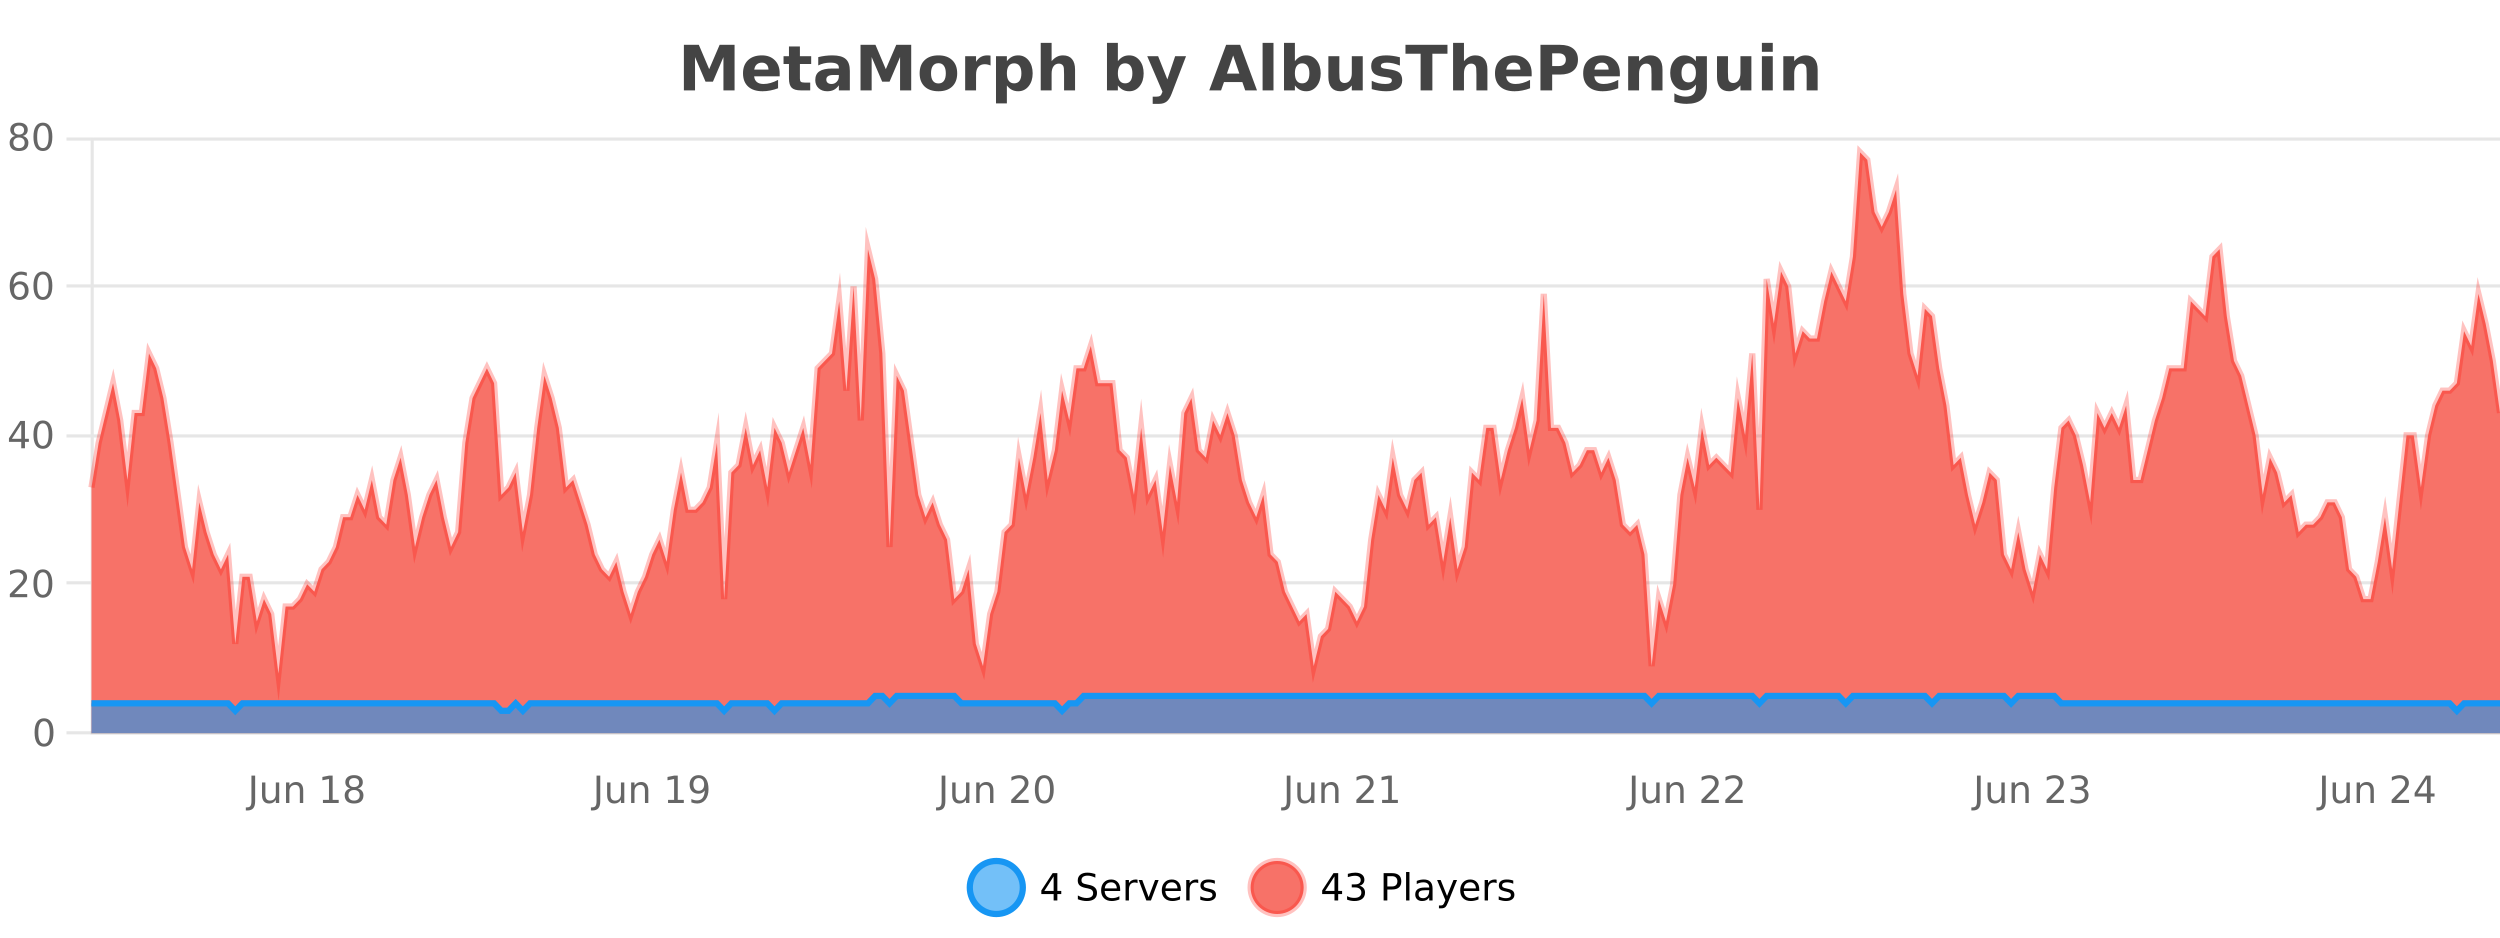 <?xml version="1.0" encoding="UTF-8"?>
<svg xmlns="http://www.w3.org/2000/svg" xmlns:xlink="http://www.w3.org/1999/xlink" width="800pt" height="300pt" viewBox="0 0 800 300" version="1.1">
<defs>
<clipPath id="clip1">
  <path d="M 282 263 L 356 263 L 356 300 L 282 300 Z M 282 263 "/>
</clipPath>
<clipPath id="clip2">
  <path d="M 371 263 L 446 263 L 446 300 L 371 300 Z M 371 263 "/>
</clipPath>
<clipPath id="clip3">
  <path d="M 29.27 48 L 800 48 L 800 234.602 L 29.27 234.602 Z M 29.27 48 "/>
</clipPath>
<clipPath id="clip4">
  <path d="M 28.27 43 L 800 43 L 800 235.602 L 28.27 235.602 Z M 28.27 43 "/>
</clipPath>
<clipPath id="clip5">
  <path d="M 29.27 222 L 800 222 L 800 234.602 L 29.27 234.602 Z M 29.27 222 "/>
</clipPath>
<clipPath id="clip6">
  <path d="M 28.27 194 L 800 194 L 800 235.602 L 28.27 235.602 Z M 28.27 194 "/>
</clipPath>
</defs>
<g id="surface1428271">
<rect x="0" y="0" width="800" height="300" style="fill:rgb(100%,100%,100%);fill-opacity:1;stroke:none;"/>
<path style="fill:none;stroke-width:1;stroke-linecap:butt;stroke-linejoin:miter;stroke:rgb(0%,0%,0%);stroke-opacity:0.098;stroke-miterlimit:10;" d="M 30 234.5 L 800 234.5 "/>
<path style="fill:none;stroke-width:1;stroke-linecap:butt;stroke-linejoin:miter;stroke:rgb(0%,0%,0%);stroke-opacity:0.098;stroke-miterlimit:10;" d="M 21.27 234.5 L 29 234.5 "/>
<path style="fill:none;stroke-width:1;stroke-linecap:butt;stroke-linejoin:miter;stroke:rgb(0%,0%,0%);stroke-opacity:0.098;stroke-miterlimit:10;" d="M 30 186.5 L 800 186.5 "/>
<path style="fill:none;stroke-width:1;stroke-linecap:butt;stroke-linejoin:miter;stroke:rgb(0%,0%,0%);stroke-opacity:0.098;stroke-miterlimit:10;" d="M 21.27 186.5 L 29 186.5 "/>
<path style="fill:none;stroke-width:1;stroke-linecap:butt;stroke-linejoin:miter;stroke:rgb(0%,0%,0%);stroke-opacity:0.098;stroke-miterlimit:10;" d="M 30 139.5 L 800 139.5 "/>
<path style="fill:none;stroke-width:1;stroke-linecap:butt;stroke-linejoin:miter;stroke:rgb(0%,0%,0%);stroke-opacity:0.098;stroke-miterlimit:10;" d="M 21.27 139.5 L 29 139.5 "/>
<path style="fill:none;stroke-width:1;stroke-linecap:butt;stroke-linejoin:miter;stroke:rgb(0%,0%,0%);stroke-opacity:0.098;stroke-miterlimit:10;" d="M 30 91.5 L 800 91.5 "/>
<path style="fill:none;stroke-width:1;stroke-linecap:butt;stroke-linejoin:miter;stroke:rgb(0%,0%,0%);stroke-opacity:0.098;stroke-miterlimit:10;" d="M 21.27 91.5 L 29 91.5 "/>
<path style="fill:none;stroke-width:1;stroke-linecap:butt;stroke-linejoin:miter;stroke:rgb(0%,0%,0%);stroke-opacity:0.098;stroke-miterlimit:10;" d="M 30 44.5 L 800 44.5 "/>
<path style="fill:none;stroke-width:1;stroke-linecap:butt;stroke-linejoin:miter;stroke:rgb(0%,0%,0%);stroke-opacity:0.098;stroke-miterlimit:10;" d="M 21.27 44.5 L 29 44.5 "/>
<path style=" stroke:none;fill-rule:nonzero;fill:rgb(9.02%,58.824%,95.294%);fill-opacity:0.6;" d="M 327.305 284 C 327.305 288.688 323.508 292.484 318.82 292.484 C 314.133 292.484 310.336 288.688 310.336 284 C 310.336 279.312 314.133 275.516 318.82 275.516 C 323.508 275.516 327.305 279.312 327.305 284 Z M 327.305 284 "/>
<g clip-path="url(#clip1)" clip-rule="nonzero">
<path style="fill:none;stroke-width:2;stroke-linecap:butt;stroke-linejoin:miter;stroke:rgb(9.02%,58.824%,95.294%);stroke-opacity:1;stroke-miterlimit:10;" d="M 327.305 284 C 327.305 288.688 323.508 292.484 318.82 292.484 C 314.133 292.484 310.336 288.688 310.336 284 C 310.336 279.312 314.133 275.516 318.82 275.516 C 323.508 275.516 327.305 279.312 327.305 284 Z M 327.305 284 "/>
</g>
<path style=" stroke:none;fill-rule:nonzero;fill:rgb(0%,0%,0%);fill-opacity:1;" d="M 337.164 280.438 L 334.18 285.109 L 337.164 285.109 Z M 336.852 279.406 L 338.352 279.406 L 338.352 285.109 L 339.602 285.109 L 339.602 286.094 L 338.352 286.094 L 338.352 288.156 L 337.164 288.156 L 337.164 286.094 L 333.227 286.094 L 333.227 284.953 Z M 350.508 279.688 L 350.508 280.844 C 350.059 280.637 349.633 280.48 349.227 280.375 C 348.828 280.262 348.449 280.203 348.086 280.203 C 347.438 280.203 346.938 280.328 346.586 280.578 C 346.242 280.828 346.07 281.188 346.07 281.656 C 346.07 282.043 346.184 282.336 346.414 282.531 C 346.641 282.73 347.086 282.887 347.742 283 L 348.445 283.156 C 349.328 283.324 349.98 283.621 350.398 284.047 C 350.824 284.465 351.039 285.027 351.039 285.734 C 351.039 286.59 350.75 287.234 350.18 287.672 C 349.617 288.109 348.781 288.328 347.68 288.328 C 347.273 288.328 346.836 288.281 346.367 288.188 C 345.898 288.094 345.414 287.953 344.914 287.766 L 344.914 286.547 C 345.391 286.82 345.859 287.023 346.32 287.156 C 346.789 287.293 347.242 287.359 347.68 287.359 C 348.355 287.359 348.875 287.23 349.242 286.969 C 349.617 286.699 349.805 286.32 349.805 285.828 C 349.805 285.402 349.668 285.07 349.398 284.828 C 349.137 284.578 348.703 284.398 348.102 284.281 L 347.383 284.141 C 346.496 283.965 345.855 283.688 345.461 283.312 C 345.074 282.938 344.883 282.418 344.883 281.75 C 344.883 280.969 345.152 280.359 345.695 279.922 C 346.234 279.477 346.984 279.25 347.945 279.25 C 348.359 279.25 348.777 279.289 349.195 279.359 C 349.621 279.434 350.059 279.543 350.508 279.688 Z M 358.453 284.609 L 358.453 285.125 L 353.484 285.125 C 353.535 285.875 353.758 286.445 354.156 286.828 C 354.562 287.215 355.117 287.406 355.828 287.406 C 356.242 287.406 356.645 287.359 357.031 287.266 C 357.426 287.164 357.816 287.008 358.203 286.797 L 358.203 287.828 C 357.805 287.984 357.406 288.105 357 288.188 C 356.594 288.281 356.18 288.328 355.766 288.328 C 354.723 288.328 353.895 288.027 353.281 287.422 C 352.664 286.809 352.359 285.98 352.359 284.938 C 352.359 283.867 352.648 283.016 353.234 282.391 C 353.816 281.758 354.598 281.438 355.578 281.438 C 356.461 281.438 357.16 281.727 357.672 282.297 C 358.191 282.859 358.453 283.633 358.453 284.609 Z M 357.375 284.281 C 357.363 283.699 357.195 283.23 356.875 282.875 C 356.551 282.523 356.125 282.344 355.594 282.344 C 354.988 282.344 354.504 282.516 354.141 282.859 C 353.785 283.203 353.582 283.684 353.531 284.297 Z M 364.023 282.594 C 363.898 282.531 363.762 282.484 363.617 282.453 C 363.48 282.414 363.324 282.391 363.148 282.391 C 362.543 282.391 362.074 282.59 361.742 282.984 C 361.418 283.383 361.258 283.953 361.258 284.703 L 361.258 288.156 L 360.18 288.156 L 360.18 281.594 L 361.258 281.594 L 361.258 282.609 C 361.484 282.215 361.781 281.922 362.148 281.734 C 362.512 281.539 362.953 281.438 363.477 281.438 C 363.547 281.438 363.625 281.445 363.711 281.453 C 363.805 281.465 363.902 281.48 364.008 281.5 Z M 364.375 281.594 L 365.516 281.594 L 367.562 287.094 L 369.625 281.594 L 370.766 281.594 L 368.297 288.156 L 366.828 288.156 Z M 377.867 284.609 L 377.867 285.125 L 372.898 285.125 C 372.949 285.875 373.172 286.445 373.57 286.828 C 373.977 287.215 374.531 287.406 375.242 287.406 C 375.656 287.406 376.059 287.359 376.445 287.266 C 376.84 287.164 377.23 287.008 377.617 286.797 L 377.617 287.828 C 377.219 287.984 376.82 288.105 376.414 288.188 C 376.008 288.281 375.594 288.328 375.18 288.328 C 374.137 288.328 373.309 288.027 372.695 287.422 C 372.078 286.809 371.773 285.98 371.773 284.938 C 371.773 283.867 372.062 283.016 372.648 282.391 C 373.23 281.758 374.012 281.438 374.992 281.438 C 375.875 281.438 376.574 281.727 377.086 282.297 C 377.605 282.859 377.867 283.633 377.867 284.609 Z M 376.789 284.281 C 376.777 283.699 376.609 283.23 376.289 282.875 C 375.965 282.523 375.539 282.344 375.008 282.344 C 374.402 282.344 373.918 282.516 373.555 282.859 C 373.199 283.203 372.996 283.684 372.945 284.297 Z M 383.438 282.594 C 383.312 282.531 383.176 282.484 383.031 282.453 C 382.895 282.414 382.738 282.391 382.562 282.391 C 381.957 282.391 381.488 282.59 381.156 282.984 C 380.832 283.383 380.672 283.953 380.672 284.703 L 380.672 288.156 L 379.594 288.156 L 379.594 281.594 L 380.672 281.594 L 380.672 282.609 C 380.898 282.215 381.195 281.922 381.562 281.734 C 381.926 281.539 382.367 281.438 382.891 281.438 C 382.961 281.438 383.039 281.445 383.125 281.453 C 383.219 281.465 383.316 281.48 383.422 281.5 Z M 388.75 281.781 L 388.75 282.812 C 388.445 282.656 388.129 282.543 387.797 282.469 C 387.473 282.387 387.133 282.344 386.781 282.344 C 386.25 282.344 385.848 282.43 385.578 282.594 C 385.305 282.75 385.172 282.996 385.172 283.328 C 385.172 283.578 385.266 283.777 385.453 283.922 C 385.648 284.059 386.039 284.188 386.625 284.312 L 386.984 284.406 C 387.754 284.562 388.301 284.793 388.625 285.094 C 388.945 285.398 389.109 285.812 389.109 286.344 C 389.109 286.961 388.863 287.445 388.375 287.797 C 387.895 288.152 387.234 288.328 386.391 288.328 C 386.035 288.328 385.664 288.289 385.281 288.219 C 384.906 288.156 384.508 288.059 384.094 287.922 L 384.094 286.797 C 384.488 287.008 384.879 287.164 385.266 287.266 C 385.648 287.371 386.035 287.422 386.422 287.422 C 386.922 287.422 387.305 287.34 387.578 287.172 C 387.859 286.996 388 286.746 388 286.422 C 388 286.133 387.898 285.906 387.703 285.75 C 387.504 285.594 387.07 285.445 386.406 285.297 L 386.031 285.219 C 385.363 285.074 384.879 284.855 384.578 284.562 C 384.285 284.273 384.141 283.875 384.141 283.375 C 384.141 282.75 384.359 282.273 384.797 281.938 C 385.234 281.605 385.852 281.438 386.656 281.438 C 387.051 281.438 387.426 281.469 387.781 281.531 C 388.133 281.586 388.457 281.668 388.75 281.781 Z M 328.82 277.016 "/>
<path style=" stroke:none;fill-rule:nonzero;fill:rgb(96.863%,44.706%,40.784%);fill-opacity:1;" d="M 417.172 284 C 417.172 288.688 413.375 292.484 408.688 292.484 C 404 292.484 400.203 288.688 400.203 284 C 400.203 279.312 404 275.516 408.688 275.516 C 413.375 275.516 417.172 279.312 417.172 284 Z M 417.172 284 "/>
<g clip-path="url(#clip2)" clip-rule="nonzero">
<path style="fill:none;stroke-width:2;stroke-linecap:butt;stroke-linejoin:miter;stroke:rgb(100%,4.706%,0%);stroke-opacity:0.247;stroke-miterlimit:10;" d="M 417.172 284 C 417.172 288.688 413.375 292.484 408.688 292.484 C 404 292.484 400.203 288.688 400.203 284 C 400.203 279.312 404 275.516 408.688 275.516 C 413.375 275.516 417.172 279.312 417.172 284 Z M 417.172 284 "/>
</g>
<path style=" stroke:none;fill-rule:nonzero;fill:rgb(0%,0%,0%);fill-opacity:1;" d="M 427.031 280.438 L 424.047 285.109 L 427.031 285.109 Z M 426.719 279.406 L 428.219 279.406 L 428.219 285.109 L 429.469 285.109 L 429.469 286.094 L 428.219 286.094 L 428.219 288.156 L 427.031 288.156 L 427.031 286.094 L 423.094 286.094 L 423.094 284.953 Z M 435.012 283.438 C 435.574 283.562 436.012 283.82 436.324 284.203 C 436.645 284.578 436.809 285.047 436.809 285.609 C 436.809 286.477 436.512 287.148 435.918 287.625 C 435.324 288.094 434.48 288.328 433.387 288.328 C 433.02 288.328 432.641 288.289 432.246 288.219 C 431.859 288.148 431.465 288.039 431.059 287.891 L 431.059 286.75 C 431.379 286.938 431.734 287.086 432.121 287.188 C 432.516 287.281 432.926 287.328 433.355 287.328 C 434.094 287.328 434.656 287.184 435.043 286.891 C 435.438 286.602 435.637 286.172 435.637 285.609 C 435.637 285.102 435.453 284.699 435.09 284.406 C 434.723 284.117 434.223 283.969 433.59 283.969 L 432.559 283.969 L 432.559 283 L 433.637 283 C 434.207 283 434.652 282.887 434.965 282.656 C 435.277 282.418 435.434 282.078 435.434 281.641 C 435.434 281.195 435.27 280.852 434.949 280.609 C 434.637 280.371 434.184 280.25 433.59 280.25 C 433.254 280.25 432.902 280.289 432.527 280.359 C 432.16 280.422 431.754 280.527 431.309 280.672 L 431.309 279.625 C 431.766 279.5 432.188 279.406 432.574 279.344 C 432.969 279.281 433.34 279.25 433.684 279.25 C 434.59 279.25 435.301 279.453 435.824 279.859 C 436.344 280.266 436.605 280.82 436.605 281.516 C 436.605 282.008 436.465 282.418 436.184 282.75 C 435.91 283.086 435.52 283.312 435.012 283.438 Z M 443.945 280.375 L 443.945 283.672 L 445.43 283.672 C 445.98 283.672 446.406 283.531 446.711 283.25 C 447.012 282.961 447.164 282.547 447.164 282.016 C 447.164 281.496 447.012 281.094 446.711 280.812 C 446.406 280.523 445.98 280.375 445.43 280.375 Z M 442.758 279.406 L 445.43 279.406 C 446.418 279.406 447.164 279.633 447.664 280.078 C 448.164 280.516 448.414 281.164 448.414 282.016 C 448.414 282.883 448.164 283.539 447.664 283.984 C 447.164 284.422 446.418 284.641 445.43 284.641 L 443.945 284.641 L 443.945 288.156 L 442.758 288.156 Z M 449.945 279.031 L 451.023 279.031 L 451.023 288.156 L 449.945 288.156 Z M 456.266 284.859 C 455.398 284.859 454.797 284.961 454.453 285.156 C 454.117 285.355 453.953 285.695 453.953 286.172 C 453.953 286.559 454.078 286.867 454.328 287.094 C 454.586 287.312 454.93 287.422 455.359 287.422 C 455.961 287.422 456.441 287.215 456.797 286.797 C 457.16 286.371 457.344 285.805 457.344 285.094 L 457.344 284.859 Z M 458.422 284.406 L 458.422 288.156 L 457.344 288.156 L 457.344 287.156 C 457.094 287.555 456.785 287.852 456.422 288.047 C 456.055 288.234 455.609 288.328 455.078 288.328 C 454.398 288.328 453.863 288.141 453.469 287.766 C 453.07 287.383 452.875 286.875 452.875 286.25 C 452.875 285.512 453.117 284.953 453.609 284.578 C 454.109 284.203 454.848 284.016 455.828 284.016 L 457.344 284.016 L 457.344 283.906 C 457.344 283.406 457.176 283.023 456.844 282.75 C 456.52 282.48 456.066 282.344 455.484 282.344 C 455.109 282.344 454.738 282.391 454.375 282.484 C 454.02 282.578 453.68 282.715 453.359 282.891 L 453.359 281.891 C 453.754 281.734 454.133 281.621 454.5 281.547 C 454.875 281.477 455.238 281.438 455.594 281.438 C 456.539 281.438 457.25 281.684 457.719 282.172 C 458.188 282.664 458.422 283.406 458.422 284.406 Z M 463.367 288.766 C 463.062 289.547 462.766 290.055 462.477 290.297 C 462.184 290.535 461.797 290.656 461.32 290.656 L 460.461 290.656 L 460.461 289.75 L 461.086 289.75 C 461.387 289.75 461.617 289.676 461.773 289.531 C 461.938 289.395 462.121 289.066 462.32 288.547 L 462.523 288.047 L 459.867 281.594 L 461.008 281.594 L 463.055 286.719 L 465.117 281.594 L 466.258 281.594 Z M 473.359 284.609 L 473.359 285.125 L 468.391 285.125 C 468.441 285.875 468.664 286.445 469.062 286.828 C 469.469 287.215 470.023 287.406 470.734 287.406 C 471.148 287.406 471.551 287.359 471.938 287.266 C 472.332 287.164 472.723 287.008 473.109 286.797 L 473.109 287.828 C 472.711 287.984 472.312 288.105 471.906 288.188 C 471.5 288.281 471.086 288.328 470.672 288.328 C 469.629 288.328 468.801 288.027 468.188 287.422 C 467.57 286.809 467.266 285.98 467.266 284.938 C 467.266 283.867 467.555 283.016 468.141 282.391 C 468.723 281.758 469.504 281.438 470.484 281.438 C 471.367 281.438 472.066 281.727 472.578 282.297 C 473.098 282.859 473.359 283.633 473.359 284.609 Z M 472.281 284.281 C 472.27 283.699 472.102 283.23 471.781 282.875 C 471.457 282.523 471.031 282.344 470.5 282.344 C 469.895 282.344 469.41 282.516 469.047 282.859 C 468.691 283.203 468.488 283.684 468.438 284.297 Z M 478.93 282.594 C 478.805 282.531 478.668 282.484 478.523 282.453 C 478.387 282.414 478.23 282.391 478.055 282.391 C 477.449 282.391 476.98 282.59 476.648 282.984 C 476.324 283.383 476.164 283.953 476.164 284.703 L 476.164 288.156 L 475.086 288.156 L 475.086 281.594 L 476.164 281.594 L 476.164 282.609 C 476.391 282.215 476.688 281.922 477.055 281.734 C 477.418 281.539 477.859 281.438 478.383 281.438 C 478.453 281.438 478.531 281.445 478.617 281.453 C 478.711 281.465 478.809 281.48 478.914 281.5 Z M 484.242 281.781 L 484.242 282.812 C 483.938 282.656 483.621 282.543 483.289 282.469 C 482.965 282.387 482.625 282.344 482.273 282.344 C 481.742 282.344 481.34 282.43 481.07 282.594 C 480.797 282.75 480.664 282.996 480.664 283.328 C 480.664 283.578 480.758 283.777 480.945 283.922 C 481.141 284.059 481.531 284.188 482.117 284.312 L 482.477 284.406 C 483.246 284.562 483.793 284.793 484.117 285.094 C 484.438 285.398 484.602 285.812 484.602 286.344 C 484.602 286.961 484.355 287.445 483.867 287.797 C 483.387 288.152 482.727 288.328 481.883 288.328 C 481.527 288.328 481.156 288.289 480.773 288.219 C 480.398 288.156 480 288.059 479.586 287.922 L 479.586 286.797 C 479.98 287.008 480.371 287.164 480.758 287.266 C 481.141 287.371 481.527 287.422 481.914 287.422 C 482.414 287.422 482.797 287.34 483.07 287.172 C 483.352 286.996 483.492 286.746 483.492 286.422 C 483.492 286.133 483.391 285.906 483.195 285.75 C 482.996 285.594 482.562 285.445 481.898 285.297 L 481.523 285.219 C 480.855 285.074 480.371 284.855 480.07 284.562 C 479.777 284.273 479.633 283.875 479.633 283.375 C 479.633 282.75 479.852 282.273 480.289 281.938 C 480.727 281.605 481.344 281.438 482.148 281.438 C 482.543 281.438 482.918 281.469 483.273 281.531 C 483.625 281.586 483.949 281.668 484.242 281.781 Z M 418.688 277.016 "/>
<path style=" stroke:none;fill-rule:nonzero;fill:rgb(26.667%,26.667%,26.667%);fill-opacity:1;" d="M 218.844 14.344 L 223.625 14.344 L 226.938 22.141 L 230.281 14.344 L 235.062 14.344 L 235.062 28.922 L 231.5 28.922 L 231.5 18.25 L 228.141 26.125 L 225.766 26.125 L 222.406 18.25 L 222.406 28.922 L 218.844 28.922 Z M 249.496 23.422 L 249.496 24.422 L 241.324 24.422 C 241.406 25.246 241.703 25.859 242.215 26.266 C 242.723 26.672 243.434 26.875 244.34 26.875 C 245.078 26.875 245.832 26.766 246.605 26.547 C 247.375 26.328 248.168 26 248.98 25.562 L 248.98 28.25 C 248.156 28.562 247.328 28.797 246.496 28.953 C 245.672 29.117 244.848 29.203 244.027 29.203 C 242.047 29.203 240.504 28.703 239.402 27.703 C 238.309 26.695 237.762 25.281 237.762 23.469 C 237.762 21.68 238.297 20.273 239.371 19.25 C 240.453 18.23 241.938 17.719 243.824 17.719 C 245.543 17.719 246.918 18.242 247.949 19.281 C 248.98 20.312 249.496 21.695 249.496 23.422 Z M 245.902 22.266 C 245.902 21.602 245.707 21.062 245.324 20.656 C 244.938 20.25 244.434 20.047 243.809 20.047 C 243.129 20.047 242.578 20.242 242.152 20.625 C 241.734 21 241.473 21.547 241.371 22.266 Z M 255.969 14.875 L 255.969 17.984 L 259.578 17.984 L 259.578 20.484 L 255.969 20.484 L 255.969 25.125 C 255.969 25.637 256.066 25.98 256.266 26.156 C 256.473 26.336 256.875 26.422 257.469 26.422 L 259.266 26.422 L 259.266 28.922 L 256.266 28.922 C 254.891 28.922 253.91 28.637 253.328 28.062 C 252.754 27.48 252.469 26.5 252.469 25.125 L 252.469 20.484 L 250.734 20.484 L 250.734 17.984 L 252.469 17.984 L 252.469 14.875 Z M 266.605 24 C 265.875 24 265.328 24.125 264.965 24.375 C 264.598 24.617 264.418 24.98 264.418 25.469 C 264.418 25.906 264.562 26.25 264.855 26.5 C 265.156 26.75 265.566 26.875 266.09 26.875 C 266.746 26.875 267.297 26.641 267.746 26.172 C 268.203 25.703 268.434 25.117 268.434 24.406 L 268.434 24 Z M 271.949 22.688 L 271.949 28.922 L 268.434 28.922 L 268.434 27.297 C 267.965 27.965 267.434 28.449 266.84 28.75 C 266.254 29.051 265.543 29.203 264.699 29.203 C 263.574 29.203 262.656 28.875 261.949 28.219 C 261.238 27.555 260.887 26.695 260.887 25.641 C 260.887 24.359 261.324 23.422 262.199 22.828 C 263.082 22.227 264.473 21.922 266.371 21.922 L 268.434 21.922 L 268.434 21.641 C 268.434 21.09 268.215 20.688 267.777 20.438 C 267.34 20.18 266.656 20.047 265.73 20.047 C 264.98 20.047 264.281 20.125 263.637 20.281 C 262.988 20.43 262.391 20.648 261.84 20.938 L 261.84 18.281 C 262.59 18.094 263.34 17.953 264.09 17.859 C 264.848 17.766 265.609 17.719 266.371 17.719 C 268.34 17.719 269.762 18.109 270.637 18.891 C 271.512 19.664 271.949 20.93 271.949 22.688 Z M 275.367 14.344 L 280.148 14.344 L 283.461 22.141 L 286.805 14.344 L 291.586 14.344 L 291.586 28.922 L 288.023 28.922 L 288.023 18.25 L 284.664 26.125 L 282.289 26.125 L 278.93 18.25 L 278.93 28.922 L 275.367 28.922 Z M 300.316 20.219 C 299.535 20.219 298.941 20.5 298.535 21.062 C 298.129 21.617 297.926 22.418 297.926 23.469 C 297.926 24.512 298.129 25.312 298.535 25.875 C 298.941 26.43 299.535 26.703 300.316 26.703 C 301.074 26.703 301.652 26.43 302.051 25.875 C 302.457 25.312 302.66 24.512 302.66 23.469 C 302.66 22.418 302.457 21.617 302.051 21.062 C 301.652 20.5 301.074 20.219 300.316 20.219 Z M 300.316 17.719 C 302.191 17.719 303.652 18.23 304.707 19.25 C 305.77 20.262 306.301 21.668 306.301 23.469 C 306.301 25.262 305.77 26.668 304.707 27.688 C 303.652 28.699 302.191 29.203 300.316 29.203 C 298.418 29.203 296.941 28.699 295.879 27.688 C 294.816 26.668 294.285 25.262 294.285 23.469 C 294.285 21.668 294.816 20.262 295.879 19.25 C 296.941 18.23 298.418 17.719 300.316 17.719 Z M 316.977 20.969 C 316.664 20.824 316.355 20.719 316.055 20.656 C 315.75 20.586 315.449 20.547 315.148 20.547 C 314.242 20.547 313.543 20.836 313.055 21.406 C 312.574 21.98 312.336 22.805 312.336 23.875 L 312.336 28.922 L 308.852 28.922 L 308.852 17.984 L 312.336 17.984 L 312.336 19.781 C 312.781 19.062 313.297 18.543 313.883 18.219 C 314.465 17.887 315.164 17.719 315.977 17.719 C 316.102 17.719 316.23 17.727 316.367 17.734 C 316.5 17.746 316.699 17.766 316.961 17.797 Z M 322.203 27.344 L 322.203 33.078 L 318.719 33.078 L 318.719 17.984 L 322.203 17.984 L 322.203 19.578 C 322.691 18.945 323.227 18.477 323.812 18.172 C 324.395 17.871 325.066 17.719 325.828 17.719 C 327.18 17.719 328.289 18.258 329.156 19.328 C 330.02 20.402 330.453 21.781 330.453 23.469 C 330.453 25.148 330.02 26.523 329.156 27.594 C 328.289 28.668 327.18 29.203 325.828 29.203 C 325.066 29.203 324.395 29.051 323.812 28.75 C 323.227 28.449 322.691 27.98 322.203 27.344 Z M 324.531 20.266 C 323.781 20.266 323.203 20.543 322.797 21.094 C 322.398 21.637 322.203 22.43 322.203 23.469 C 322.203 24.5 322.398 25.293 322.797 25.844 C 323.203 26.398 323.781 26.672 324.531 26.672 C 325.281 26.672 325.852 26.402 326.25 25.859 C 326.645 25.309 326.844 24.512 326.844 23.469 C 326.844 22.43 326.645 21.637 326.25 21.094 C 325.852 20.543 325.281 20.266 324.531 20.266 Z M 344.016 22.266 L 344.016 28.922 L 340.5 28.922 L 340.5 23.844 C 340.5 22.887 340.477 22.23 340.438 21.875 C 340.395 21.512 340.32 21.246 340.219 21.078 C 340.082 20.852 339.895 20.672 339.656 20.547 C 339.426 20.422 339.16 20.359 338.859 20.359 C 338.129 20.359 337.555 20.641 337.141 21.203 C 336.723 21.766 336.516 22.547 336.516 23.547 L 336.516 28.922 L 333.031 28.922 L 333.031 13.719 L 336.516 13.719 L 336.516 19.578 C 337.047 18.945 337.609 18.477 338.203 18.172 C 338.797 17.871 339.445 17.719 340.156 17.719 C 341.426 17.719 342.383 18.109 343.031 18.891 C 343.688 19.664 344.016 20.789 344.016 22.266 Z M 360.047 26.672 C 360.797 26.672 361.367 26.402 361.766 25.859 C 362.16 25.309 362.359 24.512 362.359 23.469 C 362.359 22.43 362.16 21.637 361.766 21.094 C 361.367 20.543 360.797 20.266 360.047 20.266 C 359.297 20.266 358.719 20.543 358.312 21.094 C 357.914 21.637 357.719 22.43 357.719 23.469 C 357.719 24.5 357.914 25.293 358.312 25.844 C 358.719 26.398 359.297 26.672 360.047 26.672 Z M 357.719 19.578 C 358.207 18.945 358.742 18.477 359.328 18.172 C 359.91 17.871 360.582 17.719 361.344 17.719 C 362.695 17.719 363.805 18.258 364.672 19.328 C 365.535 20.402 365.969 21.781 365.969 23.469 C 365.969 25.148 365.535 26.523 364.672 27.594 C 363.805 28.668 362.695 29.203 361.344 29.203 C 360.582 29.203 359.91 29.051 359.328 28.75 C 358.742 28.449 358.207 27.98 357.719 27.344 L 357.719 28.922 L 354.234 28.922 L 354.234 13.719 L 357.719 13.719 Z M 367.113 17.984 L 370.598 17.984 L 373.551 25.406 L 376.051 17.984 L 379.535 17.984 L 374.941 29.953 C 374.48 31.172 373.941 32.02 373.316 32.5 C 372.699 32.988 371.895 33.234 370.895 33.234 L 368.863 33.234 L 368.863 30.938 L 369.957 30.938 C 370.551 30.938 370.98 30.844 371.254 30.656 C 371.523 30.469 371.73 30.129 371.879 29.641 L 371.988 29.344 Z M 397.551 26.266 L 391.676 26.266 L 390.738 28.922 L 386.957 28.922 L 392.363 14.344 L 396.848 14.344 L 402.238 28.922 L 398.473 28.922 Z M 392.613 23.562 L 396.598 23.562 L 394.613 17.766 Z M 404.031 13.719 L 407.516 13.719 L 407.516 28.922 L 404.031 28.922 Z M 416.695 26.672 C 417.445 26.672 418.016 26.402 418.414 25.859 C 418.809 25.309 419.008 24.512 419.008 23.469 C 419.008 22.43 418.809 21.637 418.414 21.094 C 418.016 20.543 417.445 20.266 416.695 20.266 C 415.945 20.266 415.367 20.543 414.961 21.094 C 414.562 21.637 414.367 22.43 414.367 23.469 C 414.367 24.5 414.562 25.293 414.961 25.844 C 415.367 26.398 415.945 26.672 416.695 26.672 Z M 414.367 19.578 C 414.855 18.945 415.391 18.477 415.977 18.172 C 416.559 17.871 417.23 17.719 417.992 17.719 C 419.344 17.719 420.453 18.258 421.32 19.328 C 422.184 20.402 422.617 21.781 422.617 23.469 C 422.617 25.148 422.184 26.523 421.32 27.594 C 420.453 28.668 419.344 29.203 417.992 29.203 C 417.23 29.203 416.559 29.051 415.977 28.75 C 415.391 28.449 414.855 27.98 414.367 27.344 L 414.367 28.922 L 410.883 28.922 L 410.883 13.719 L 414.367 13.719 Z M 425.078 24.656 L 425.078 17.984 L 428.594 17.984 L 428.594 19.078 C 428.594 19.672 428.586 20.418 428.578 21.312 C 428.578 22.211 428.578 22.805 428.578 23.094 C 428.578 23.98 428.598 24.617 428.641 25 C 428.691 25.387 428.77 25.668 428.875 25.844 C 429.02 26.074 429.207 26.25 429.438 26.375 C 429.664 26.5 429.93 26.562 430.234 26.562 C 430.961 26.562 431.535 26.281 431.953 25.719 C 432.367 25.156 432.578 24.383 432.578 23.391 L 432.578 17.984 L 436.078 17.984 L 436.078 28.922 L 432.578 28.922 L 432.578 27.344 C 432.047 27.98 431.484 28.449 430.891 28.75 C 430.305 29.051 429.66 29.203 428.953 29.203 C 427.691 29.203 426.727 28.82 426.062 28.047 C 425.406 27.266 425.078 26.137 425.078 24.656 Z M 447.969 18.328 L 447.969 20.984 C 447.227 20.672 446.508 20.438 445.812 20.281 C 445.113 20.125 444.453 20.047 443.828 20.047 C 443.172 20.047 442.68 20.133 442.359 20.297 C 442.035 20.465 441.875 20.719 441.875 21.062 C 441.875 21.344 441.992 21.559 442.234 21.703 C 442.484 21.852 442.922 21.961 443.547 22.031 L 444.172 22.125 C 445.961 22.355 447.164 22.73 447.781 23.25 C 448.395 23.773 448.703 24.59 448.703 25.703 C 448.703 26.871 448.27 27.746 447.406 28.328 C 446.551 28.914 445.273 29.203 443.578 29.203 C 442.848 29.203 442.098 29.145 441.328 29.031 C 440.555 28.918 439.766 28.746 438.953 28.516 L 438.953 25.859 C 439.648 26.203 440.363 26.461 441.094 26.625 C 441.82 26.793 442.566 26.875 443.328 26.875 C 444.016 26.875 444.531 26.781 444.875 26.594 C 445.219 26.406 445.391 26.125 445.391 25.75 C 445.391 25.438 445.27 25.211 445.031 25.062 C 444.789 24.906 444.316 24.789 443.609 24.703 L 443 24.625 C 441.438 24.43 440.344 24.07 439.719 23.547 C 439.094 23.016 438.781 22.215 438.781 21.141 C 438.781 19.984 439.176 19.125 439.969 18.562 C 440.77 18 441.988 17.719 443.625 17.719 C 444.27 17.719 444.945 17.773 445.656 17.875 C 446.363 17.969 447.133 18.121 447.969 18.328 Z M 449.75 14.344 L 463.188 14.344 L 463.188 17.188 L 458.359 17.188 L 458.359 28.922 L 454.594 28.922 L 454.594 17.188 L 449.75 17.188 Z M 475.969 22.266 L 475.969 28.922 L 472.453 28.922 L 472.453 23.844 C 472.453 22.887 472.43 22.23 472.391 21.875 C 472.348 21.512 472.273 21.246 472.172 21.078 C 472.035 20.852 471.848 20.672 471.609 20.547 C 471.379 20.422 471.113 20.359 470.812 20.359 C 470.082 20.359 469.508 20.641 469.094 21.203 C 468.676 21.766 468.469 22.547 468.469 23.547 L 468.469 28.922 L 464.984 28.922 L 464.984 13.719 L 468.469 13.719 L 468.469 19.578 C 469 18.945 469.562 18.477 470.156 18.172 C 470.75 17.871 471.398 17.719 472.109 17.719 C 473.379 17.719 474.336 18.109 474.984 18.891 C 475.641 19.664 475.969 20.789 475.969 22.266 Z M 490.133 23.422 L 490.133 24.422 L 481.961 24.422 C 482.043 25.246 482.34 25.859 482.852 26.266 C 483.359 26.672 484.07 26.875 484.977 26.875 C 485.715 26.875 486.469 26.766 487.242 26.547 C 488.012 26.328 488.805 26 489.617 25.562 L 489.617 28.25 C 488.793 28.562 487.965 28.797 487.133 28.953 C 486.309 29.117 485.484 29.203 484.664 29.203 C 482.684 29.203 481.141 28.703 480.039 27.703 C 478.945 26.695 478.398 25.281 478.398 23.469 C 478.398 21.68 478.934 20.273 480.008 19.25 C 481.09 18.23 482.574 17.719 484.461 17.719 C 486.18 17.719 487.555 18.242 488.586 19.281 C 489.617 20.312 490.133 21.695 490.133 23.422 Z M 486.539 22.266 C 486.539 21.602 486.344 21.062 485.961 20.656 C 485.574 20.25 485.07 20.047 484.445 20.047 C 483.766 20.047 483.215 20.242 482.789 20.625 C 482.371 21 482.109 21.547 482.008 22.266 Z M 492.945 14.344 L 499.18 14.344 C 501.031 14.344 502.453 14.758 503.445 15.578 C 504.445 16.402 504.945 17.574 504.945 19.094 C 504.945 20.625 504.445 21.805 503.445 22.625 C 502.453 23.449 501.031 23.859 499.18 23.859 L 496.695 23.859 L 496.695 28.922 L 492.945 28.922 Z M 496.695 17.062 L 496.695 21.141 L 498.773 21.141 C 499.5 21.141 500.062 20.965 500.461 20.609 C 500.867 20.258 501.07 19.75 501.07 19.094 C 501.07 18.449 500.867 17.949 500.461 17.594 C 500.062 17.242 499.5 17.062 498.773 17.062 Z M 518.352 23.422 L 518.352 24.422 L 510.18 24.422 C 510.262 25.246 510.559 25.859 511.07 26.266 C 511.578 26.672 512.289 26.875 513.195 26.875 C 513.934 26.875 514.688 26.766 515.461 26.547 C 516.23 26.328 517.023 26 517.836 25.562 L 517.836 28.25 C 517.012 28.562 516.184 28.797 515.352 28.953 C 514.527 29.117 513.703 29.203 512.883 29.203 C 510.902 29.203 509.359 28.703 508.258 27.703 C 507.164 26.695 506.617 25.281 506.617 23.469 C 506.617 21.68 507.152 20.273 508.227 19.25 C 509.309 18.23 510.793 17.719 512.68 17.719 C 514.398 17.719 515.773 18.242 516.805 19.281 C 517.836 20.312 518.352 21.695 518.352 23.422 Z M 514.758 22.266 C 514.758 21.602 514.562 21.062 514.18 20.656 C 513.793 20.25 513.289 20.047 512.664 20.047 C 511.984 20.047 511.434 20.242 511.008 20.625 C 510.59 21 510.328 21.547 510.227 22.266 Z M 531.996 22.266 L 531.996 28.922 L 528.48 28.922 L 528.48 23.828 C 528.48 22.883 528.457 22.23 528.418 21.875 C 528.375 21.512 528.301 21.246 528.199 21.078 C 528.062 20.852 527.875 20.672 527.637 20.547 C 527.406 20.422 527.141 20.359 526.84 20.359 C 526.109 20.359 525.535 20.641 525.121 21.203 C 524.703 21.766 524.496 22.547 524.496 23.547 L 524.496 28.922 L 521.012 28.922 L 521.012 17.984 L 524.496 17.984 L 524.496 19.578 C 525.027 18.945 525.59 18.477 526.184 18.172 C 526.777 17.871 527.426 17.719 528.137 17.719 C 529.406 17.719 530.363 18.109 531.012 18.891 C 531.668 19.664 531.996 20.789 531.996 22.266 Z M 542.688 27.062 C 542.207 27.699 541.676 28.168 541.094 28.469 C 540.508 28.773 539.836 28.922 539.078 28.922 C 537.742 28.922 536.641 28.398 535.766 27.344 C 534.898 26.293 534.469 24.953 534.469 23.328 C 534.469 21.695 534.898 20.355 535.766 19.312 C 536.641 18.262 537.742 17.734 539.078 17.734 C 539.836 17.734 540.508 17.887 541.094 18.188 C 541.676 18.492 542.207 18.965 542.688 19.609 L 542.688 17.984 L 546.203 17.984 L 546.203 27.812 C 546.203 29.57 545.645 30.914 544.531 31.844 C 543.426 32.77 541.816 33.234 539.703 33.234 C 539.023 33.234 538.363 33.18 537.719 33.078 C 537.082 32.973 536.441 32.816 535.797 32.609 L 535.797 29.875 C 536.41 30.227 537.008 30.488 537.594 30.656 C 538.176 30.832 538.766 30.922 539.359 30.922 C 540.504 30.922 541.344 30.672 541.875 30.172 C 542.414 29.672 542.688 28.887 542.688 27.812 Z M 540.375 20.266 C 539.656 20.266 539.094 20.531 538.688 21.062 C 538.281 21.594 538.078 22.352 538.078 23.328 C 538.078 24.328 538.27 25.09 538.656 25.609 C 539.051 26.121 539.625 26.375 540.375 26.375 C 541.102 26.375 541.672 26.109 542.078 25.578 C 542.484 25.047 542.688 24.297 542.688 23.328 C 542.688 22.352 542.484 21.594 542.078 21.062 C 541.672 20.531 541.102 20.266 540.375 20.266 Z M 549.441 24.656 L 549.441 17.984 L 552.957 17.984 L 552.957 19.078 C 552.957 19.672 552.949 20.418 552.941 21.312 C 552.941 22.211 552.941 22.805 552.941 23.094 C 552.941 23.98 552.961 24.617 553.004 25 C 553.055 25.387 553.133 25.668 553.238 25.844 C 553.383 26.074 553.57 26.25 553.801 26.375 C 554.027 26.5 554.293 26.562 554.598 26.562 C 555.324 26.562 555.898 26.281 556.316 25.719 C 556.73 25.156 556.941 24.383 556.941 23.391 L 556.941 17.984 L 560.441 17.984 L 560.441 28.922 L 556.941 28.922 L 556.941 27.344 C 556.41 27.98 555.848 28.449 555.254 28.75 C 554.668 29.051 554.023 29.203 553.316 29.203 C 552.055 29.203 551.09 28.82 550.426 28.047 C 549.77 27.266 549.441 26.137 549.441 24.656 Z M 563.805 17.984 L 567.289 17.984 L 567.289 28.922 L 563.805 28.922 Z M 563.805 13.719 L 567.289 13.719 L 567.289 16.578 L 563.805 16.578 Z M 581.645 22.266 L 581.645 28.922 L 578.129 28.922 L 578.129 23.828 C 578.129 22.883 578.105 22.23 578.066 21.875 C 578.023 21.512 577.949 21.246 577.848 21.078 C 577.711 20.852 577.523 20.672 577.285 20.547 C 577.055 20.422 576.789 20.359 576.488 20.359 C 575.758 20.359 575.184 20.641 574.77 21.203 C 574.352 21.766 574.145 22.547 574.145 23.547 L 574.145 28.922 L 570.66 28.922 L 570.66 17.984 L 574.145 17.984 L 574.145 19.578 C 574.676 18.945 575.238 18.477 575.832 18.172 C 576.426 17.871 577.074 17.719 577.785 17.719 C 579.055 17.719 580.012 18.109 580.66 18.891 C 581.316 19.664 581.645 20.789 581.645 22.266 Z M 217 10.359 "/>
<path style="fill:none;stroke-width:1;stroke-linecap:butt;stroke-linejoin:miter;stroke:rgb(0%,0%,0%);stroke-opacity:0.098;stroke-miterlimit:10;" d="M 29 234.5 L 801 234.5 "/>
<path style=" stroke:none;fill-rule:nonzero;fill:rgb(40%,40%,40%);fill-opacity:1;" d="M 80.461 248.203 L 81.648 248.203 L 81.648 256.344 C 81.648 257.395 81.445 258.16 81.039 258.641 C 80.641 259.117 80 259.359 79.117 259.359 L 78.664 259.359 L 78.664 258.359 L 79.039 258.359 C 79.559 258.359 79.922 258.211 80.133 257.922 C 80.352 257.629 80.461 257.102 80.461 256.344 Z M 83.844 254.359 L 83.844 250.391 L 84.922 250.391 L 84.922 254.328 C 84.922 254.945 85.039 255.406 85.281 255.719 C 85.531 256.031 85.895 256.188 86.375 256.188 C 86.957 256.188 87.414 256.008 87.75 255.641 C 88.094 255.266 88.266 254.758 88.266 254.109 L 88.266 250.391 L 89.344 250.391 L 89.344 256.953 L 88.266 256.953 L 88.266 255.938 C 88.004 256.344 87.703 256.648 87.359 256.844 C 87.016 257.031 86.613 257.125 86.156 257.125 C 85.395 257.125 84.816 256.891 84.422 256.422 C 84.035 255.953 83.844 255.266 83.844 254.359 Z M 86.562 250.234 Z M 97.027 252.984 L 97.027 256.953 L 95.949 256.953 L 95.949 253.031 C 95.949 252.406 95.824 251.945 95.574 251.641 C 95.332 251.328 94.973 251.172 94.496 251.172 C 93.91 251.172 93.449 251.359 93.105 251.734 C 92.77 252.102 92.605 252.605 92.605 253.25 L 92.605 256.953 L 91.527 256.953 L 91.527 250.391 L 92.605 250.391 L 92.605 251.406 C 92.863 251.012 93.168 250.719 93.512 250.531 C 93.863 250.336 94.27 250.234 94.73 250.234 C 95.48 250.234 96.047 250.469 96.434 250.938 C 96.828 251.398 97.027 252.078 97.027 252.984 Z M 103.336 255.953 L 105.273 255.953 L 105.273 249.281 L 103.164 249.703 L 103.164 248.625 L 105.258 248.203 L 106.445 248.203 L 106.445 255.953 L 108.383 255.953 L 108.383 256.953 L 103.336 256.953 Z M 113.301 252.797 C 112.738 252.797 112.293 252.949 111.973 253.25 C 111.648 253.555 111.488 253.965 111.488 254.484 C 111.488 255.016 111.648 255.434 111.973 255.734 C 112.293 256.039 112.738 256.188 113.301 256.188 C 113.863 256.188 114.305 256.039 114.629 255.734 C 114.949 255.434 115.113 255.016 115.113 254.484 C 115.113 253.965 114.949 253.555 114.629 253.25 C 114.316 252.949 113.871 252.797 113.301 252.797 Z M 112.113 252.297 C 111.613 252.172 111.215 251.938 110.926 251.594 C 110.645 251.242 110.504 250.812 110.504 250.312 C 110.504 249.617 110.754 249.062 111.254 248.656 C 111.754 248.25 112.434 248.047 113.301 248.047 C 114.176 248.047 114.855 248.25 115.348 248.656 C 115.848 249.062 116.098 249.617 116.098 250.312 C 116.098 250.812 115.957 251.242 115.676 251.594 C 115.395 251.938 114.996 252.172 114.488 252.297 C 115.059 252.434 115.504 252.695 115.816 253.078 C 116.137 253.465 116.301 253.934 116.301 254.484 C 116.301 255.34 116.039 255.996 115.52 256.453 C 115.008 256.902 114.27 257.125 113.301 257.125 C 112.34 257.125 111.602 256.902 111.082 256.453 C 110.559 255.996 110.301 255.34 110.301 254.484 C 110.301 253.934 110.461 253.465 110.785 253.078 C 111.105 252.695 111.551 252.434 112.113 252.297 Z M 111.691 250.422 C 111.691 250.883 111.832 251.234 112.113 251.484 C 112.395 251.734 112.789 251.859 113.301 251.859 C 113.809 251.859 114.207 251.734 114.488 251.484 C 114.777 251.234 114.926 250.883 114.926 250.422 C 114.926 249.977 114.777 249.625 114.488 249.375 C 114.207 249.117 113.809 248.984 113.301 248.984 C 112.789 248.984 112.395 249.117 112.113 249.375 C 111.832 249.625 111.691 249.977 111.691 250.422 Z M 79.289 245.816 "/>
<path style=" stroke:none;fill-rule:nonzero;fill:rgb(40%,40%,40%);fill-opacity:1;" d="M 190.895 248.203 L 192.082 248.203 L 192.082 256.344 C 192.082 257.395 191.879 258.16 191.473 258.641 C 191.074 259.117 190.434 259.359 189.551 259.359 L 189.098 259.359 L 189.098 258.359 L 189.473 258.359 C 189.992 258.359 190.355 258.211 190.566 257.922 C 190.785 257.629 190.895 257.102 190.895 256.344 Z M 194.277 254.359 L 194.277 250.391 L 195.355 250.391 L 195.355 254.328 C 195.355 254.945 195.473 255.406 195.715 255.719 C 195.965 256.031 196.328 256.188 196.809 256.188 C 197.391 256.188 197.848 256.008 198.184 255.641 C 198.527 255.266 198.699 254.758 198.699 254.109 L 198.699 250.391 L 199.777 250.391 L 199.777 256.953 L 198.699 256.953 L 198.699 255.938 C 198.438 256.344 198.137 256.648 197.793 256.844 C 197.449 257.031 197.047 257.125 196.59 257.125 C 195.828 257.125 195.25 256.891 194.855 256.422 C 194.469 255.953 194.277 255.266 194.277 254.359 Z M 196.996 250.234 Z M 207.461 252.984 L 207.461 256.953 L 206.383 256.953 L 206.383 253.031 C 206.383 252.406 206.258 251.945 206.008 251.641 C 205.766 251.328 205.406 251.172 204.93 251.172 C 204.344 251.172 203.883 251.359 203.539 251.734 C 203.203 252.102 203.039 252.605 203.039 253.25 L 203.039 256.953 L 201.961 256.953 L 201.961 250.391 L 203.039 250.391 L 203.039 251.406 C 203.297 251.012 203.602 250.719 203.945 250.531 C 204.297 250.336 204.703 250.234 205.164 250.234 C 205.914 250.234 206.48 250.469 206.867 250.938 C 207.262 251.398 207.461 252.078 207.461 252.984 Z M 213.773 255.953 L 215.711 255.953 L 215.711 249.281 L 213.602 249.703 L 213.602 248.625 L 215.695 248.203 L 216.883 248.203 L 216.883 255.953 L 218.82 255.953 L 218.82 256.953 L 213.773 256.953 Z M 221.234 256.766 L 221.234 255.688 C 221.535 255.836 221.836 255.945 222.141 256.016 C 222.441 256.09 222.742 256.125 223.047 256.125 C 223.828 256.125 224.422 255.867 224.828 255.344 C 225.242 254.812 225.477 254.012 225.531 252.938 C 225.312 253.281 225.023 253.543 224.672 253.719 C 224.328 253.898 223.941 253.984 223.516 253.984 C 222.641 253.984 221.945 253.727 221.438 253.203 C 220.926 252.672 220.672 251.945 220.672 251.016 C 220.672 250.121 220.938 249.402 221.469 248.859 C 222 248.32 222.707 248.047 223.594 248.047 C 224.602 248.047 225.375 248.438 225.906 249.219 C 226.445 249.992 226.719 251.117 226.719 252.594 C 226.719 253.969 226.391 255.07 225.734 255.891 C 225.078 256.715 224.195 257.125 223.094 257.125 C 222.789 257.125 222.488 257.094 222.188 257.031 C 221.883 256.977 221.566 256.891 221.234 256.766 Z M 223.594 253.062 C 224.125 253.062 224.547 252.883 224.859 252.516 C 225.172 252.152 225.328 251.652 225.328 251.016 C 225.328 250.391 225.172 249.898 224.859 249.531 C 224.547 249.168 224.125 248.984 223.594 248.984 C 223.062 248.984 222.641 249.168 222.328 249.531 C 222.023 249.898 221.875 250.391 221.875 251.016 C 221.875 251.652 222.023 252.152 222.328 252.516 C 222.641 252.883 223.062 253.062 223.594 253.062 Z M 189.723 245.816 "/>
<path style=" stroke:none;fill-rule:nonzero;fill:rgb(40%,40%,40%);fill-opacity:1;" d="M 301.328 248.203 L 302.516 248.203 L 302.516 256.344 C 302.516 257.395 302.312 258.16 301.906 258.641 C 301.508 259.117 300.867 259.359 299.984 259.359 L 299.531 259.359 L 299.531 258.359 L 299.906 258.359 C 300.426 258.359 300.789 258.211 301 257.922 C 301.219 257.629 301.328 257.102 301.328 256.344 Z M 304.711 254.359 L 304.711 250.391 L 305.789 250.391 L 305.789 254.328 C 305.789 254.945 305.906 255.406 306.148 255.719 C 306.398 256.031 306.762 256.188 307.242 256.188 C 307.824 256.188 308.281 256.008 308.617 255.641 C 308.961 255.266 309.133 254.758 309.133 254.109 L 309.133 250.391 L 310.211 250.391 L 310.211 256.953 L 309.133 256.953 L 309.133 255.938 C 308.871 256.344 308.57 256.648 308.227 256.844 C 307.883 257.031 307.48 257.125 307.023 257.125 C 306.262 257.125 305.684 256.891 305.289 256.422 C 304.902 255.953 304.711 255.266 304.711 254.359 Z M 307.43 250.234 Z M 317.895 252.984 L 317.895 256.953 L 316.816 256.953 L 316.816 253.031 C 316.816 252.406 316.691 251.945 316.441 251.641 C 316.199 251.328 315.84 251.172 315.363 251.172 C 314.777 251.172 314.316 251.359 313.973 251.734 C 313.637 252.102 313.473 252.605 313.473 253.25 L 313.473 256.953 L 312.395 256.953 L 312.395 250.391 L 313.473 250.391 L 313.473 251.406 C 313.73 251.012 314.035 250.719 314.379 250.531 C 314.73 250.336 315.137 250.234 315.598 250.234 C 316.348 250.234 316.914 250.469 317.301 250.938 C 317.695 251.398 317.895 252.078 317.895 252.984 Z M 325.016 255.953 L 329.156 255.953 L 329.156 256.953 L 323.594 256.953 L 323.594 255.953 C 324.039 255.496 324.648 254.875 325.422 254.094 C 326.203 253.305 326.691 252.793 326.891 252.562 C 327.273 252.148 327.539 251.793 327.688 251.5 C 327.844 251.199 327.922 250.906 327.922 250.625 C 327.922 250.156 327.754 249.777 327.422 249.484 C 327.098 249.195 326.676 249.047 326.156 249.047 C 325.781 249.047 325.383 249.109 324.969 249.234 C 324.562 249.359 324.125 249.559 323.656 249.828 L 323.656 248.625 C 324.133 248.438 324.578 248.297 324.984 248.203 C 325.398 248.102 325.781 248.047 326.125 248.047 C 327.031 248.047 327.754 248.277 328.297 248.734 C 328.836 249.184 329.109 249.789 329.109 250.547 C 329.109 250.902 329.039 251.242 328.906 251.562 C 328.77 251.887 328.523 252.266 328.172 252.703 C 328.066 252.82 327.754 253.148 327.234 253.688 C 326.711 254.23 325.973 254.984 325.016 255.953 Z M 334.168 248.984 C 333.562 248.984 333.105 249.289 332.793 249.891 C 332.488 250.484 332.34 251.387 332.34 252.594 C 332.34 253.793 332.488 254.695 332.793 255.297 C 333.105 255.891 333.562 256.188 334.168 256.188 C 334.781 256.188 335.238 255.891 335.543 255.297 C 335.855 254.695 336.012 253.793 336.012 252.594 C 336.012 251.387 335.855 250.484 335.543 249.891 C 335.238 249.289 334.781 248.984 334.168 248.984 Z M 334.168 248.047 C 335.145 248.047 335.895 248.438 336.418 249.219 C 336.938 249.992 337.199 251.117 337.199 252.594 C 337.199 254.062 336.938 255.188 336.418 255.969 C 335.895 256.742 335.145 257.125 334.168 257.125 C 333.188 257.125 332.438 256.742 331.918 255.969 C 331.406 255.188 331.152 254.062 331.152 252.594 C 331.152 251.117 331.406 249.992 331.918 249.219 C 332.438 248.438 333.188 248.047 334.168 248.047 Z M 300.156 245.816 "/>
<path style=" stroke:none;fill-rule:nonzero;fill:rgb(40%,40%,40%);fill-opacity:1;" d="M 411.762 248.203 L 412.949 248.203 L 412.949 256.344 C 412.949 257.395 412.746 258.16 412.34 258.641 C 411.941 259.117 411.301 259.359 410.418 259.359 L 409.965 259.359 L 409.965 258.359 L 410.34 258.359 C 410.859 258.359 411.223 258.211 411.434 257.922 C 411.652 257.629 411.762 257.102 411.762 256.344 Z M 415.145 254.359 L 415.145 250.391 L 416.223 250.391 L 416.223 254.328 C 416.223 254.945 416.34 255.406 416.582 255.719 C 416.832 256.031 417.195 256.188 417.676 256.188 C 418.258 256.188 418.715 256.008 419.051 255.641 C 419.395 255.266 419.566 254.758 419.566 254.109 L 419.566 250.391 L 420.645 250.391 L 420.645 256.953 L 419.566 256.953 L 419.566 255.938 C 419.305 256.344 419.004 256.648 418.66 256.844 C 418.316 257.031 417.914 257.125 417.457 257.125 C 416.695 257.125 416.117 256.891 415.723 256.422 C 415.336 255.953 415.145 255.266 415.145 254.359 Z M 417.863 250.234 Z M 428.328 252.984 L 428.328 256.953 L 427.25 256.953 L 427.25 253.031 C 427.25 252.406 427.125 251.945 426.875 251.641 C 426.633 251.328 426.273 251.172 425.797 251.172 C 425.211 251.172 424.75 251.359 424.406 251.734 C 424.07 252.102 423.906 252.605 423.906 253.25 L 423.906 256.953 L 422.828 256.953 L 422.828 250.391 L 423.906 250.391 L 423.906 251.406 C 424.164 251.012 424.469 250.719 424.812 250.531 C 425.164 250.336 425.57 250.234 426.031 250.234 C 426.781 250.234 427.348 250.469 427.734 250.938 C 428.129 251.398 428.328 252.078 428.328 252.984 Z M 435.453 255.953 L 439.594 255.953 L 439.594 256.953 L 434.031 256.953 L 434.031 255.953 C 434.477 255.496 435.086 254.875 435.859 254.094 C 436.641 253.305 437.129 252.793 437.328 252.562 C 437.711 252.148 437.977 251.793 438.125 251.5 C 438.281 251.199 438.359 250.906 438.359 250.625 C 438.359 250.156 438.191 249.777 437.859 249.484 C 437.535 249.195 437.113 249.047 436.594 249.047 C 436.219 249.047 435.82 249.109 435.406 249.234 C 435 249.359 434.562 249.559 434.094 249.828 L 434.094 248.625 C 434.57 248.438 435.016 248.297 435.422 248.203 C 435.836 248.102 436.219 248.047 436.562 248.047 C 437.469 248.047 438.191 248.277 438.734 248.734 C 439.273 249.184 439.547 249.789 439.547 250.547 C 439.547 250.902 439.477 251.242 439.344 251.562 C 439.207 251.887 438.961 252.266 438.609 252.703 C 438.504 252.82 438.191 253.148 437.672 253.688 C 437.148 254.23 436.41 254.984 435.453 255.953 Z M 442.273 255.953 L 444.211 255.953 L 444.211 249.281 L 442.102 249.703 L 442.102 248.625 L 444.195 248.203 L 445.383 248.203 L 445.383 255.953 L 447.32 255.953 L 447.32 256.953 L 442.273 256.953 Z M 410.59 245.816 "/>
<path style=" stroke:none;fill-rule:nonzero;fill:rgb(40%,40%,40%);fill-opacity:1;" d="M 522.195 248.203 L 523.383 248.203 L 523.383 256.344 C 523.383 257.395 523.18 258.16 522.773 258.641 C 522.375 259.117 521.734 259.359 520.852 259.359 L 520.398 259.359 L 520.398 258.359 L 520.773 258.359 C 521.293 258.359 521.656 258.211 521.867 257.922 C 522.086 257.629 522.195 257.102 522.195 256.344 Z M 525.578 254.359 L 525.578 250.391 L 526.656 250.391 L 526.656 254.328 C 526.656 254.945 526.773 255.406 527.016 255.719 C 527.266 256.031 527.629 256.188 528.109 256.188 C 528.691 256.188 529.148 256.008 529.484 255.641 C 529.828 255.266 530 254.758 530 254.109 L 530 250.391 L 531.078 250.391 L 531.078 256.953 L 530 256.953 L 530 255.938 C 529.738 256.344 529.438 256.648 529.094 256.844 C 528.75 257.031 528.348 257.125 527.891 257.125 C 527.129 257.125 526.551 256.891 526.156 256.422 C 525.77 255.953 525.578 255.266 525.578 254.359 Z M 528.297 250.234 Z M 538.762 252.984 L 538.762 256.953 L 537.684 256.953 L 537.684 253.031 C 537.684 252.406 537.559 251.945 537.309 251.641 C 537.066 251.328 536.707 251.172 536.23 251.172 C 535.645 251.172 535.184 251.359 534.84 251.734 C 534.504 252.102 534.34 252.605 534.34 253.25 L 534.34 256.953 L 533.262 256.953 L 533.262 250.391 L 534.34 250.391 L 534.34 251.406 C 534.598 251.012 534.902 250.719 535.246 250.531 C 535.598 250.336 536.004 250.234 536.465 250.234 C 537.215 250.234 537.781 250.469 538.168 250.938 C 538.562 251.398 538.762 252.078 538.762 252.984 Z M 545.883 255.953 L 550.023 255.953 L 550.023 256.953 L 544.461 256.953 L 544.461 255.953 C 544.906 255.496 545.516 254.875 546.289 254.094 C 547.07 253.305 547.559 252.793 547.758 252.562 C 548.141 252.148 548.406 251.793 548.555 251.5 C 548.711 251.199 548.789 250.906 548.789 250.625 C 548.789 250.156 548.621 249.777 548.289 249.484 C 547.965 249.195 547.543 249.047 547.023 249.047 C 546.648 249.047 546.25 249.109 545.836 249.234 C 545.43 249.359 544.992 249.559 544.523 249.828 L 544.523 248.625 C 545 248.438 545.445 248.297 545.852 248.203 C 546.266 248.102 546.648 248.047 546.992 248.047 C 547.898 248.047 548.621 248.277 549.164 248.734 C 549.703 249.184 549.977 249.789 549.977 250.547 C 549.977 250.902 549.906 251.242 549.773 251.562 C 549.637 251.887 549.391 252.266 549.039 252.703 C 548.934 252.82 548.621 253.148 548.102 253.688 C 547.578 254.23 546.84 254.984 545.883 255.953 Z M 553.52 255.953 L 557.66 255.953 L 557.66 256.953 L 552.098 256.953 L 552.098 255.953 C 552.543 255.496 553.152 254.875 553.926 254.094 C 554.707 253.305 555.195 252.793 555.395 252.562 C 555.777 252.148 556.043 251.793 556.191 251.5 C 556.348 251.199 556.426 250.906 556.426 250.625 C 556.426 250.156 556.258 249.777 555.926 249.484 C 555.602 249.195 555.18 249.047 554.66 249.047 C 554.285 249.047 553.887 249.109 553.473 249.234 C 553.066 249.359 552.629 249.559 552.16 249.828 L 552.16 248.625 C 552.637 248.438 553.082 248.297 553.488 248.203 C 553.902 248.102 554.285 248.047 554.629 248.047 C 555.535 248.047 556.258 248.277 556.801 248.734 C 557.34 249.184 557.613 249.789 557.613 250.547 C 557.613 250.902 557.543 251.242 557.41 251.562 C 557.273 251.887 557.027 252.266 556.676 252.703 C 556.57 252.82 556.258 253.148 555.738 253.688 C 555.215 254.23 554.477 254.984 553.52 255.953 Z M 521.023 245.816 "/>
<path style=" stroke:none;fill-rule:nonzero;fill:rgb(40%,40%,40%);fill-opacity:1;" d="M 632.629 248.203 L 633.816 248.203 L 633.816 256.344 C 633.816 257.395 633.613 258.16 633.207 258.641 C 632.809 259.117 632.168 259.359 631.285 259.359 L 630.832 259.359 L 630.832 258.359 L 631.207 258.359 C 631.727 258.359 632.09 258.211 632.301 257.922 C 632.52 257.629 632.629 257.102 632.629 256.344 Z M 636.012 254.359 L 636.012 250.391 L 637.09 250.391 L 637.09 254.328 C 637.09 254.945 637.207 255.406 637.449 255.719 C 637.699 256.031 638.062 256.188 638.543 256.188 C 639.125 256.188 639.582 256.008 639.918 255.641 C 640.262 255.266 640.434 254.758 640.434 254.109 L 640.434 250.391 L 641.512 250.391 L 641.512 256.953 L 640.434 256.953 L 640.434 255.938 C 640.172 256.344 639.871 256.648 639.527 256.844 C 639.184 257.031 638.781 257.125 638.324 257.125 C 637.562 257.125 636.984 256.891 636.59 256.422 C 636.203 255.953 636.012 255.266 636.012 254.359 Z M 638.73 250.234 Z M 649.195 252.984 L 649.195 256.953 L 648.117 256.953 L 648.117 253.031 C 648.117 252.406 647.992 251.945 647.742 251.641 C 647.5 251.328 647.141 251.172 646.664 251.172 C 646.078 251.172 645.617 251.359 645.273 251.734 C 644.938 252.102 644.773 252.605 644.773 253.25 L 644.773 256.953 L 643.695 256.953 L 643.695 250.391 L 644.773 250.391 L 644.773 251.406 C 645.031 251.012 645.336 250.719 645.68 250.531 C 646.031 250.336 646.438 250.234 646.898 250.234 C 647.648 250.234 648.215 250.469 648.602 250.938 C 648.996 251.398 649.195 252.078 649.195 252.984 Z M 656.32 255.953 L 660.461 255.953 L 660.461 256.953 L 654.898 256.953 L 654.898 255.953 C 655.344 255.496 655.953 254.875 656.727 254.094 C 657.508 253.305 657.996 252.793 658.195 252.562 C 658.578 252.148 658.844 251.793 658.992 251.5 C 659.148 251.199 659.227 250.906 659.227 250.625 C 659.227 250.156 659.059 249.777 658.727 249.484 C 658.402 249.195 657.98 249.047 657.461 249.047 C 657.086 249.047 656.688 249.109 656.273 249.234 C 655.867 249.359 655.43 249.559 654.961 249.828 L 654.961 248.625 C 655.438 248.438 655.883 248.297 656.289 248.203 C 656.703 248.102 657.086 248.047 657.43 248.047 C 658.336 248.047 659.059 248.277 659.602 248.734 C 660.141 249.184 660.414 249.789 660.414 250.547 C 660.414 250.902 660.344 251.242 660.211 251.562 C 660.074 251.887 659.828 252.266 659.477 252.703 C 659.371 252.82 659.059 253.148 658.539 253.688 C 658.016 254.23 657.277 254.984 656.32 255.953 Z M 666.531 252.234 C 667.094 252.359 667.531 252.617 667.844 253 C 668.164 253.375 668.328 253.844 668.328 254.406 C 668.328 255.273 668.031 255.945 667.438 256.422 C 666.844 256.891 666 257.125 664.906 257.125 C 664.539 257.125 664.16 257.086 663.766 257.016 C 663.379 256.945 662.984 256.836 662.578 256.688 L 662.578 255.547 C 662.898 255.734 663.254 255.883 663.641 255.984 C 664.035 256.078 664.445 256.125 664.875 256.125 C 665.613 256.125 666.176 255.98 666.562 255.688 C 666.957 255.398 667.156 254.969 667.156 254.406 C 667.156 253.898 666.973 253.496 666.609 253.203 C 666.242 252.914 665.742 252.766 665.109 252.766 L 664.078 252.766 L 664.078 251.797 L 665.156 251.797 C 665.727 251.797 666.172 251.684 666.484 251.453 C 666.797 251.215 666.953 250.875 666.953 250.438 C 666.953 249.992 666.789 249.648 666.469 249.406 C 666.156 249.168 665.703 249.047 665.109 249.047 C 664.773 249.047 664.422 249.086 664.047 249.156 C 663.68 249.219 663.273 249.324 662.828 249.469 L 662.828 248.422 C 663.285 248.297 663.707 248.203 664.094 248.141 C 664.488 248.078 664.859 248.047 665.203 248.047 C 666.109 248.047 666.82 248.25 667.344 248.656 C 667.863 249.062 668.125 249.617 668.125 250.312 C 668.125 250.805 667.984 251.215 667.703 251.547 C 667.43 251.883 667.039 252.109 666.531 252.234 Z M 631.457 245.816 "/>
<path style=" stroke:none;fill-rule:nonzero;fill:rgb(40%,40%,40%);fill-opacity:1;" d="M 743.059 248.203 L 744.246 248.203 L 744.246 256.344 C 744.246 257.395 744.043 258.16 743.637 258.641 C 743.238 259.117 742.598 259.359 741.715 259.359 L 741.262 259.359 L 741.262 258.359 L 741.637 258.359 C 742.156 258.359 742.52 258.211 742.73 257.922 C 742.949 257.629 743.059 257.102 743.059 256.344 Z M 746.441 254.359 L 746.441 250.391 L 747.52 250.391 L 747.52 254.328 C 747.52 254.945 747.637 255.406 747.879 255.719 C 748.129 256.031 748.492 256.188 748.973 256.188 C 749.555 256.188 750.012 256.008 750.348 255.641 C 750.691 255.266 750.863 254.758 750.863 254.109 L 750.863 250.391 L 751.941 250.391 L 751.941 256.953 L 750.863 256.953 L 750.863 255.938 C 750.602 256.344 750.301 256.648 749.957 256.844 C 749.613 257.031 749.211 257.125 748.754 257.125 C 747.992 257.125 747.414 256.891 747.02 256.422 C 746.633 255.953 746.441 255.266 746.441 254.359 Z M 749.16 250.234 Z M 759.625 252.984 L 759.625 256.953 L 758.547 256.953 L 758.547 253.031 C 758.547 252.406 758.422 251.945 758.172 251.641 C 757.93 251.328 757.57 251.172 757.094 251.172 C 756.508 251.172 756.047 251.359 755.703 251.734 C 755.367 252.102 755.203 252.605 755.203 253.25 L 755.203 256.953 L 754.125 256.953 L 754.125 250.391 L 755.203 250.391 L 755.203 251.406 C 755.461 251.012 755.766 250.719 756.109 250.531 C 756.461 250.336 756.867 250.234 757.328 250.234 C 758.078 250.234 758.645 250.469 759.031 250.938 C 759.426 251.398 759.625 252.078 759.625 252.984 Z M 766.75 255.953 L 770.891 255.953 L 770.891 256.953 L 765.328 256.953 L 765.328 255.953 C 765.773 255.496 766.383 254.875 767.156 254.094 C 767.938 253.305 768.426 252.793 768.625 252.562 C 769.008 252.148 769.273 251.793 769.422 251.5 C 769.578 251.199 769.656 250.906 769.656 250.625 C 769.656 250.156 769.488 249.777 769.156 249.484 C 768.832 249.195 768.41 249.047 767.891 249.047 C 767.516 249.047 767.117 249.109 766.703 249.234 C 766.297 249.359 765.859 249.559 765.391 249.828 L 765.391 248.625 C 765.867 248.438 766.312 248.297 766.719 248.203 C 767.133 248.102 767.516 248.047 767.859 248.047 C 768.766 248.047 769.488 248.277 770.031 248.734 C 770.57 249.184 770.844 249.789 770.844 250.547 C 770.844 250.902 770.773 251.242 770.641 251.562 C 770.504 251.887 770.258 252.266 769.906 252.703 C 769.801 252.82 769.488 253.148 768.969 253.688 C 768.445 254.23 767.707 254.984 766.75 255.953 Z M 776.617 249.234 L 773.633 253.906 L 776.617 253.906 Z M 776.305 248.203 L 777.805 248.203 L 777.805 253.906 L 779.055 253.906 L 779.055 254.891 L 777.805 254.891 L 777.805 256.953 L 776.617 256.953 L 776.617 254.891 L 772.68 254.891 L 772.68 253.75 Z M 741.887 245.816 "/>
<path style="fill:none;stroke-width:1;stroke-linecap:butt;stroke-linejoin:miter;stroke:rgb(0%,0%,0%);stroke-opacity:0.098;stroke-miterlimit:10;" d="M 29.5 44 L 29.5 235 "/>
<path style=" stroke:none;fill-rule:nonzero;fill:rgb(40%,40%,40%);fill-opacity:1;" d="M 14.082 230.789 C 13.477 230.789 13.02 231.094 12.707 231.695 C 12.402 232.289 12.254 233.191 12.254 234.398 C 12.254 235.598 12.402 236.5 12.707 237.102 C 13.02 237.695 13.477 237.992 14.082 237.992 C 14.695 237.992 15.152 237.695 15.457 237.102 C 15.77 236.5 15.926 235.598 15.926 234.398 C 15.926 233.191 15.77 232.289 15.457 231.695 C 15.152 231.094 14.695 230.789 14.082 230.789 Z M 14.082 229.852 C 15.059 229.852 15.809 230.242 16.332 231.023 C 16.852 231.797 17.113 232.922 17.113 234.398 C 17.113 235.867 16.852 236.992 16.332 237.773 C 15.809 238.547 15.059 238.93 14.082 238.93 C 13.102 238.93 12.352 238.547 11.832 237.773 C 11.32 236.992 11.066 235.867 11.066 234.398 C 11.066 232.922 11.32 231.797 11.832 231.023 C 12.352 230.242 13.102 229.852 14.082 229.852 Z M 10.27 227.617 "/>
<path style=" stroke:none;fill-rule:nonzero;fill:rgb(40%,40%,40%);fill-opacity:1;" d="M 4.566 190.102 L 8.707 190.102 L 8.707 191.102 L 3.145 191.102 L 3.145 190.102 C 3.59 189.645 4.199 189.023 4.973 188.242 C 5.754 187.453 6.242 186.941 6.441 186.711 C 6.824 186.297 7.09 185.941 7.238 185.648 C 7.395 185.348 7.473 185.055 7.473 184.773 C 7.473 184.305 7.305 183.926 6.973 183.633 C 6.648 183.344 6.227 183.195 5.707 183.195 C 5.332 183.195 4.934 183.258 4.52 183.383 C 4.113 183.508 3.676 183.707 3.207 183.977 L 3.207 182.773 C 3.684 182.586 4.129 182.445 4.535 182.352 C 4.949 182.25 5.332 182.195 5.676 182.195 C 6.582 182.195 7.305 182.426 7.848 182.883 C 8.387 183.332 8.66 183.938 8.66 184.695 C 8.66 185.051 8.59 185.391 8.457 185.711 C 8.32 186.035 8.074 186.414 7.723 186.852 C 7.617 186.969 7.305 187.297 6.785 187.836 C 6.262 188.379 5.523 189.133 4.566 190.102 Z M 13.719 183.133 C 13.113 183.133 12.656 183.438 12.344 184.039 C 12.039 184.633 11.891 185.535 11.891 186.742 C 11.891 187.941 12.039 188.844 12.344 189.445 C 12.656 190.039 13.113 190.336 13.719 190.336 C 14.332 190.336 14.789 190.039 15.094 189.445 C 15.406 188.844 15.562 187.941 15.562 186.742 C 15.562 185.535 15.406 184.633 15.094 184.039 C 14.789 183.438 14.332 183.133 13.719 183.133 Z M 13.719 182.195 C 14.695 182.195 15.445 182.586 15.969 183.367 C 16.488 184.141 16.75 185.266 16.75 186.742 C 16.75 188.211 16.488 189.336 15.969 190.117 C 15.445 190.891 14.695 191.273 13.719 191.273 C 12.738 191.273 11.988 190.891 11.469 190.117 C 10.957 189.336 10.703 188.211 10.703 186.742 C 10.703 185.266 10.957 184.141 11.469 183.367 C 11.988 182.586 12.738 182.195 13.719 182.195 Z M 2.27 179.965 "/>
<path style=" stroke:none;fill-rule:nonzero;fill:rgb(40%,40%,40%);fill-opacity:1;" d="M 6.801 135.734 L 3.816 140.406 L 6.801 140.406 Z M 6.488 134.703 L 7.988 134.703 L 7.988 140.406 L 9.238 140.406 L 9.238 141.391 L 7.988 141.391 L 7.988 143.453 L 6.801 143.453 L 6.801 141.391 L 2.863 141.391 L 2.863 140.25 Z M 13.719 135.484 C 13.113 135.484 12.656 135.789 12.344 136.391 C 12.039 136.984 11.891 137.887 11.891 139.094 C 11.891 140.293 12.039 141.195 12.344 141.797 C 12.656 142.391 13.113 142.688 13.719 142.688 C 14.332 142.688 14.789 142.391 15.094 141.797 C 15.406 141.195 15.562 140.293 15.562 139.094 C 15.562 137.887 15.406 136.984 15.094 136.391 C 14.789 135.789 14.332 135.484 13.719 135.484 Z M 13.719 134.547 C 14.695 134.547 15.445 134.938 15.969 135.719 C 16.488 136.492 16.75 137.617 16.75 139.094 C 16.75 140.562 16.488 141.688 15.969 142.469 C 15.445 143.242 14.695 143.625 13.719 143.625 C 12.738 143.625 11.988 143.242 11.469 142.469 C 10.957 141.688 10.703 140.562 10.703 139.094 C 10.703 137.617 10.957 136.492 11.469 135.719 C 11.988 134.938 12.738 134.547 13.719 134.547 Z M 2.27 132.316 "/>
<path style=" stroke:none;fill-rule:nonzero;fill:rgb(40%,40%,40%);fill-opacity:1;" d="M 6.238 90.961 C 5.707 90.961 5.285 91.145 4.973 91.508 C 4.66 91.875 4.504 92.367 4.504 92.992 C 4.504 93.629 4.66 94.129 4.973 94.492 C 5.285 94.859 5.707 95.039 6.238 95.039 C 6.77 95.039 7.184 94.859 7.488 94.492 C 7.801 94.129 7.957 93.629 7.957 92.992 C 7.957 92.367 7.801 91.875 7.488 91.508 C 7.184 91.145 6.77 90.961 6.238 90.961 Z M 8.582 87.242 L 8.582 88.32 C 8.277 88.188 7.977 88.082 7.676 88.008 C 7.371 87.938 7.074 87.898 6.785 87.898 C 6.004 87.898 5.402 88.164 4.988 88.695 C 4.582 89.219 4.348 90.008 4.285 91.07 C 4.512 90.738 4.801 90.484 5.145 90.305 C 5.496 90.117 5.883 90.023 6.301 90.023 C 7.176 90.023 7.867 90.289 8.379 90.82 C 8.887 91.352 9.145 92.078 9.145 92.992 C 9.145 93.898 8.879 94.625 8.348 95.164 C 7.816 95.707 7.113 95.977 6.238 95.977 C 5.215 95.977 4.441 95.594 3.91 94.82 C 3.379 94.039 3.113 92.914 3.113 91.445 C 3.113 90.062 3.441 88.957 4.098 88.133 C 4.754 87.312 5.633 86.898 6.738 86.898 C 7.027 86.898 7.324 86.93 7.629 86.992 C 7.93 87.047 8.246 87.129 8.582 87.242 Z M 13.719 87.836 C 13.113 87.836 12.656 88.141 12.344 88.742 C 12.039 89.336 11.891 90.238 11.891 91.445 C 11.891 92.645 12.039 93.547 12.344 94.148 C 12.656 94.742 13.113 95.039 13.719 95.039 C 14.332 95.039 14.789 94.742 15.094 94.148 C 15.406 93.547 15.562 92.645 15.562 91.445 C 15.562 90.238 15.406 89.336 15.094 88.742 C 14.789 88.141 14.332 87.836 13.719 87.836 Z M 13.719 86.898 C 14.695 86.898 15.445 87.289 15.969 88.07 C 16.488 88.844 16.75 89.969 16.75 91.445 C 16.75 92.914 16.488 94.039 15.969 94.82 C 15.445 95.594 14.695 95.977 13.719 95.977 C 12.738 95.977 11.988 95.594 11.469 94.82 C 10.957 94.039 10.703 92.914 10.703 91.445 C 10.703 89.969 10.957 88.844 11.469 88.07 C 11.988 87.289 12.738 86.898 13.719 86.898 Z M 2.27 84.664 "/>
<path style=" stroke:none;fill-rule:nonzero;fill:rgb(40%,40%,40%);fill-opacity:1;" d="M 6.082 44 C 5.52 44 5.074 44.152 4.754 44.453 C 4.43 44.758 4.27 45.168 4.27 45.688 C 4.27 46.219 4.43 46.637 4.754 46.938 C 5.074 47.242 5.52 47.391 6.082 47.391 C 6.645 47.391 7.086 47.242 7.41 46.938 C 7.73 46.637 7.895 46.219 7.895 45.688 C 7.895 45.168 7.73 44.758 7.41 44.453 C 7.098 44.152 6.652 44 6.082 44 Z M 4.895 43.5 C 4.395 43.375 3.996 43.141 3.707 42.797 C 3.426 42.445 3.285 42.016 3.285 41.516 C 3.285 40.82 3.535 40.266 4.035 39.859 C 4.535 39.453 5.215 39.25 6.082 39.25 C 6.957 39.25 7.637 39.453 8.129 39.859 C 8.629 40.266 8.879 40.82 8.879 41.516 C 8.879 42.016 8.738 42.445 8.457 42.797 C 8.176 43.141 7.777 43.375 7.27 43.5 C 7.84 43.637 8.285 43.898 8.598 44.281 C 8.918 44.668 9.082 45.137 9.082 45.688 C 9.082 46.543 8.82 47.199 8.301 47.656 C 7.789 48.105 7.051 48.328 6.082 48.328 C 5.121 48.328 4.383 48.105 3.863 47.656 C 3.34 47.199 3.082 46.543 3.082 45.688 C 3.082 45.137 3.242 44.668 3.566 44.281 C 3.887 43.898 4.332 43.637 4.895 43.5 Z M 4.473 41.625 C 4.473 42.086 4.613 42.438 4.895 42.688 C 5.176 42.938 5.57 43.062 6.082 43.062 C 6.59 43.062 6.988 42.938 7.27 42.688 C 7.559 42.438 7.707 42.086 7.707 41.625 C 7.707 41.18 7.559 40.828 7.27 40.578 C 6.988 40.32 6.59 40.188 6.082 40.188 C 5.57 40.188 5.176 40.32 4.895 40.578 C 4.613 40.828 4.473 41.18 4.473 41.625 Z M 13.719 40.188 C 13.113 40.188 12.656 40.492 12.344 41.094 C 12.039 41.688 11.891 42.59 11.891 43.797 C 11.891 44.996 12.039 45.898 12.344 46.5 C 12.656 47.094 13.113 47.391 13.719 47.391 C 14.332 47.391 14.789 47.094 15.094 46.5 C 15.406 45.898 15.562 44.996 15.562 43.797 C 15.562 42.59 15.406 41.688 15.094 41.094 C 14.789 40.492 14.332 40.188 13.719 40.188 Z M 13.719 39.25 C 14.695 39.25 15.445 39.641 15.969 40.422 C 16.488 41.195 16.75 42.32 16.75 43.797 C 16.75 45.266 16.488 46.391 15.969 47.172 C 15.445 47.945 14.695 48.328 13.719 48.328 C 12.738 48.328 11.988 47.945 11.469 47.172 C 10.957 46.391 10.703 45.266 10.703 43.797 C 10.703 42.32 10.957 41.195 11.469 40.422 C 11.988 39.641 12.738 39.25 13.719 39.25 Z M 2.27 37.016 "/>
<g clip-path="url(#clip3)" clip-rule="nonzero">
<path style=" stroke:none;fill-rule:nonzero;fill:rgb(96.863%,44.706%,40.784%);fill-opacity:1;" d="M 800 132.152 L 797.699 115.477 L 795.398 103.562 L 793.098 94.031 L 790.797 110.711 L 788.496 105.945 L 786.195 122.621 L 783.895 125.004 L 781.594 125.004 L 779.293 129.77 L 776.992 139.301 L 774.691 155.977 L 772.391 139.301 L 770.09 139.301 L 765.488 182.184 L 763.188 165.508 L 760.887 179.801 L 758.586 191.715 L 756.285 191.715 L 753.984 184.566 L 751.688 182.184 L 749.387 165.508 L 747.086 160.742 L 744.785 160.742 L 742.484 165.508 L 740.184 167.891 L 737.883 167.891 L 735.582 170.273 L 733.281 158.359 L 730.98 160.742 L 728.68 151.211 L 726.379 146.449 L 724.078 158.359 L 721.777 139.301 L 717.176 120.238 L 714.875 115.477 L 712.574 101.18 L 710.273 79.738 L 707.973 82.121 L 705.672 101.18 L 701.07 96.414 L 698.77 117.859 L 694.168 117.859 L 691.867 127.387 L 689.566 134.535 L 687.266 144.066 L 684.965 153.594 L 682.664 153.594 L 680.363 129.77 L 678.062 136.918 L 675.762 132.152 L 673.461 136.918 L 671.16 132.152 L 668.859 160.742 L 666.559 148.828 L 664.258 139.301 L 661.957 134.535 L 659.656 136.918 L 657.355 155.977 L 655.059 182.184 L 652.758 177.422 L 650.457 189.332 L 648.156 182.184 L 645.855 170.273 L 643.555 182.184 L 641.254 177.422 L 638.953 153.594 L 636.652 151.211 L 634.352 160.742 L 632.051 167.891 L 629.75 158.359 L 627.449 146.449 L 625.148 148.828 L 622.848 129.77 L 620.547 117.859 L 618.246 101.18 L 615.945 98.797 L 613.645 120.238 L 611.344 113.094 L 609.043 94.031 L 606.742 60.676 L 604.441 67.824 L 602.141 72.59 L 599.84 67.824 L 597.539 51.148 L 595.238 48.766 L 592.938 82.121 L 590.637 96.414 L 588.336 91.648 L 586.035 86.887 L 583.734 96.414 L 581.434 108.328 L 579.133 108.328 L 576.832 105.945 L 574.531 113.094 L 572.23 91.648 L 569.93 86.887 L 567.629 103.562 L 565.328 89.266 L 563.027 163.125 L 560.727 113.094 L 558.43 139.301 L 556.129 127.387 L 553.828 151.211 L 551.527 148.828 L 549.227 146.449 L 546.926 148.828 L 544.625 136.918 L 542.324 155.977 L 540.023 146.449 L 537.723 158.359 L 535.422 186.949 L 533.121 198.863 L 530.82 191.715 L 528.52 213.156 L 526.219 177.422 L 523.918 167.891 L 521.617 170.273 L 519.316 167.891 L 517.016 153.594 L 514.715 146.449 L 512.414 151.211 L 510.113 144.066 L 507.812 144.066 L 505.512 148.828 L 503.211 151.211 L 500.91 141.684 L 498.609 136.918 L 496.309 136.918 L 494.008 94.031 L 491.707 134.535 L 489.406 144.066 L 487.105 127.387 L 484.805 136.918 L 482.504 144.066 L 480.203 153.594 L 477.902 136.918 L 475.602 136.918 L 473.301 153.594 L 471 151.211 L 468.699 175.039 L 466.398 182.184 L 464.098 165.508 L 461.801 179.801 L 459.5 165.508 L 457.199 167.891 L 454.898 151.211 L 452.598 153.594 L 450.297 163.125 L 447.996 158.359 L 445.695 146.449 L 443.395 163.125 L 441.094 158.359 L 438.793 172.656 L 436.492 194.098 L 434.191 198.863 L 431.891 194.098 L 427.289 189.332 L 424.988 201.246 L 422.688 203.629 L 420.387 213.156 L 418.086 196.48 L 415.785 198.863 L 411.184 189.332 L 408.883 179.801 L 406.582 177.422 L 404.281 158.359 L 401.98 165.508 L 399.68 160.742 L 397.379 153.594 L 395.078 139.301 L 392.777 132.152 L 390.477 139.301 L 388.176 134.535 L 385.875 146.449 L 383.574 144.066 L 381.273 127.387 L 378.973 132.152 L 376.672 160.742 L 374.371 148.828 L 372.07 170.273 L 369.77 153.594 L 367.469 158.359 L 365.172 136.918 L 362.871 158.359 L 360.57 146.449 L 358.27 144.066 L 355.969 122.621 L 351.367 122.621 L 349.066 110.711 L 346.766 117.859 L 344.465 117.859 L 342.164 134.535 L 339.863 125.004 L 337.562 144.066 L 335.262 153.594 L 332.961 132.152 L 330.66 146.449 L 328.359 158.359 L 326.059 146.449 L 323.758 167.891 L 321.457 170.273 L 319.156 189.332 L 316.855 196.48 L 314.555 213.156 L 312.254 206.012 L 309.953 182.184 L 307.652 189.332 L 305.352 191.715 L 303.051 172.656 L 300.75 167.891 L 298.449 160.742 L 296.148 165.508 L 293.848 158.359 L 291.547 141.684 L 289.246 125.004 L 286.945 120.238 L 284.645 175.039 L 282.344 113.094 L 280.043 89.266 L 277.742 79.738 L 275.441 134.535 L 273.141 91.648 L 270.84 125.004 L 268.543 96.414 L 266.242 113.094 L 261.641 117.859 L 259.34 148.828 L 257.039 136.918 L 254.738 144.066 L 252.438 151.211 L 250.137 141.684 L 247.836 136.918 L 245.535 155.977 L 243.234 144.066 L 240.934 148.828 L 238.633 136.918 L 236.332 148.828 L 234.031 151.211 L 231.73 191.715 L 229.43 141.684 L 227.129 155.977 L 224.828 160.742 L 222.527 163.125 L 220.227 163.125 L 217.926 151.211 L 215.625 163.125 L 213.324 179.801 L 211.023 172.656 L 208.723 177.422 L 206.422 184.566 L 204.121 189.332 L 201.82 196.48 L 199.52 189.332 L 197.219 179.801 L 194.918 184.566 L 192.617 182.184 L 190.316 177.422 L 188.016 167.891 L 183.414 153.594 L 181.113 155.977 L 178.812 136.918 L 176.512 127.387 L 174.211 120.238 L 171.914 136.918 L 169.613 158.359 L 167.312 170.273 L 165.012 151.211 L 162.711 155.977 L 160.41 158.359 L 158.109 122.621 L 155.809 117.859 L 153.508 122.621 L 151.207 127.387 L 148.906 141.684 L 146.605 170.273 L 144.305 175.039 L 142.004 165.508 L 139.703 153.594 L 137.402 158.359 L 135.102 165.508 L 132.801 175.039 L 130.5 158.359 L 128.199 146.449 L 125.898 153.594 L 123.598 167.891 L 121.297 165.508 L 118.996 153.594 L 116.695 163.125 L 114.395 158.359 L 112.094 165.508 L 109.793 165.508 L 107.492 175.039 L 105.191 179.801 L 102.891 182.184 L 100.59 189.332 L 98.289 186.949 L 95.988 191.715 L 93.688 194.098 L 91.387 194.098 L 89.086 215.539 L 86.785 196.48 L 84.484 191.715 L 82.184 198.863 L 79.883 184.566 L 77.582 184.566 L 75.285 206.012 L 72.984 177.422 L 70.684 182.184 L 68.383 177.422 L 66.082 170.273 L 63.781 160.742 L 61.48 182.184 L 59.18 175.039 L 56.879 158.359 L 54.578 141.684 L 52.277 127.387 L 49.977 117.859 L 47.676 113.094 L 45.375 132.152 L 43.074 132.152 L 40.773 153.594 L 38.473 134.535 L 36.172 122.621 L 31.57 141.684 L 29.27 155.977 L 29.27 234.602 L 800 234.602 Z M 800 132.152 "/>
</g>
<g clip-path="url(#clip4)" clip-rule="nonzero">
<path style="fill:none;stroke-width:2;stroke-linecap:butt;stroke-linejoin:miter;stroke:rgb(100%,4.706%,0%);stroke-opacity:0.247;stroke-miterlimit:10;" d="M 800 132.152 L 797.699 115.477 L 795.398 103.562 L 793.098 94.031 L 790.797 110.711 L 788.496 105.945 L 786.195 122.621 L 783.895 125.004 L 781.594 125.004 L 779.293 129.77 L 776.992 139.301 L 774.691 155.977 L 772.391 139.301 L 770.09 139.301 L 765.488 182.184 L 763.188 165.508 L 760.887 179.801 L 758.586 191.715 L 756.285 191.715 L 753.984 184.566 L 751.688 182.184 L 749.387 165.508 L 747.086 160.742 L 744.785 160.742 L 742.484 165.508 L 740.184 167.891 L 737.883 167.891 L 735.582 170.273 L 733.281 158.359 L 730.98 160.742 L 728.68 151.211 L 726.379 146.449 L 724.078 158.359 L 721.777 139.301 L 717.176 120.238 L 714.875 115.477 L 712.574 101.18 L 710.273 79.738 L 707.973 82.121 L 705.672 101.18 L 701.07 96.414 L 698.77 117.859 L 694.168 117.859 L 691.867 127.387 L 689.566 134.535 L 687.266 144.066 L 684.965 153.594 L 682.664 153.594 L 680.363 129.77 L 678.062 136.918 L 675.762 132.152 L 673.461 136.918 L 671.16 132.152 L 668.859 160.742 L 666.559 148.828 L 664.258 139.301 L 661.957 134.535 L 659.656 136.918 L 657.355 155.977 L 655.059 182.184 L 652.758 177.422 L 650.457 189.332 L 648.156 182.184 L 645.855 170.273 L 643.555 182.184 L 641.254 177.422 L 638.953 153.594 L 636.652 151.211 L 634.352 160.742 L 632.051 167.891 L 629.75 158.359 L 627.449 146.449 L 625.148 148.828 L 622.848 129.77 L 620.547 117.859 L 618.246 101.18 L 615.945 98.797 L 613.645 120.238 L 611.344 113.094 L 609.043 94.031 L 606.742 60.676 L 604.441 67.824 L 602.141 72.59 L 599.84 67.824 L 597.539 51.148 L 595.238 48.766 L 592.938 82.121 L 590.637 96.414 L 588.336 91.648 L 586.035 86.887 L 583.734 96.414 L 581.434 108.328 L 579.133 108.328 L 576.832 105.945 L 574.531 113.094 L 572.23 91.648 L 569.93 86.887 L 567.629 103.562 L 565.328 89.266 L 563.027 163.125 L 560.727 113.094 L 558.43 139.301 L 556.129 127.387 L 553.828 151.211 L 551.527 148.828 L 549.227 146.449 L 546.926 148.828 L 544.625 136.918 L 542.324 155.977 L 540.023 146.449 L 537.723 158.359 L 535.422 186.949 L 533.121 198.863 L 530.82 191.715 L 528.52 213.156 L 526.219 177.422 L 523.918 167.891 L 521.617 170.273 L 519.316 167.891 L 517.016 153.594 L 514.715 146.449 L 512.414 151.211 L 510.113 144.066 L 507.812 144.066 L 505.512 148.828 L 503.211 151.211 L 500.91 141.684 L 498.609 136.918 L 496.309 136.918 L 494.008 94.031 L 491.707 134.535 L 489.406 144.066 L 487.105 127.387 L 484.805 136.918 L 482.504 144.066 L 480.203 153.594 L 477.902 136.918 L 475.602 136.918 L 473.301 153.594 L 471 151.211 L 468.699 175.039 L 466.398 182.184 L 464.098 165.508 L 461.801 179.801 L 459.5 165.508 L 457.199 167.891 L 454.898 151.211 L 452.598 153.594 L 450.297 163.125 L 447.996 158.359 L 445.695 146.449 L 443.395 163.125 L 441.094 158.359 L 438.793 172.656 L 436.492 194.098 L 434.191 198.863 L 431.891 194.098 L 427.289 189.332 L 424.988 201.246 L 422.688 203.629 L 420.387 213.156 L 418.086 196.48 L 415.785 198.863 L 411.184 189.332 L 408.883 179.801 L 406.582 177.422 L 404.281 158.359 L 401.98 165.508 L 399.68 160.742 L 397.379 153.594 L 395.078 139.301 L 392.777 132.152 L 390.477 139.301 L 388.176 134.535 L 385.875 146.449 L 383.574 144.066 L 381.273 127.387 L 378.973 132.152 L 376.672 160.742 L 374.371 148.828 L 372.07 170.273 L 369.77 153.594 L 367.469 158.359 L 365.172 136.918 L 362.871 158.359 L 360.57 146.449 L 358.27 144.066 L 355.969 122.621 L 351.367 122.621 L 349.066 110.711 L 346.766 117.859 L 344.465 117.859 L 342.164 134.535 L 339.863 125.004 L 337.562 144.066 L 335.262 153.594 L 332.961 132.152 L 330.66 146.449 L 328.359 158.359 L 326.059 146.449 L 323.758 167.891 L 321.457 170.273 L 319.156 189.332 L 316.855 196.48 L 314.555 213.156 L 312.254 206.012 L 309.953 182.184 L 307.652 189.332 L 305.352 191.715 L 303.051 172.656 L 300.75 167.891 L 298.449 160.742 L 296.148 165.508 L 293.848 158.359 L 291.547 141.684 L 289.246 125.004 L 286.945 120.238 L 284.645 175.039 L 282.344 113.094 L 280.043 89.266 L 277.742 79.738 L 275.441 134.535 L 273.141 91.648 L 270.84 125.004 L 268.543 96.414 L 266.242 113.094 L 261.641 117.859 L 259.34 148.828 L 257.039 136.918 L 254.738 144.066 L 252.438 151.211 L 250.137 141.684 L 247.836 136.918 L 245.535 155.977 L 243.234 144.066 L 240.934 148.828 L 238.633 136.918 L 236.332 148.828 L 234.031 151.211 L 231.73 191.715 L 229.43 141.684 L 227.129 155.977 L 224.828 160.742 L 222.527 163.125 L 220.227 163.125 L 217.926 151.211 L 215.625 163.125 L 213.324 179.801 L 211.023 172.656 L 208.723 177.422 L 206.422 184.566 L 204.121 189.332 L 201.82 196.48 L 199.52 189.332 L 197.219 179.801 L 194.918 184.566 L 192.617 182.184 L 190.316 177.422 L 188.016 167.891 L 183.414 153.594 L 181.113 155.977 L 178.812 136.918 L 176.512 127.387 L 174.211 120.238 L 171.914 136.918 L 169.613 158.359 L 167.312 170.273 L 165.012 151.211 L 162.711 155.977 L 160.41 158.359 L 158.109 122.621 L 155.809 117.859 L 153.508 122.621 L 151.207 127.387 L 148.906 141.684 L 146.605 170.273 L 144.305 175.039 L 142.004 165.508 L 139.703 153.594 L 137.402 158.359 L 135.102 165.508 L 132.801 175.039 L 130.5 158.359 L 128.199 146.449 L 125.898 153.594 L 123.598 167.891 L 121.297 165.508 L 118.996 153.594 L 116.695 163.125 L 114.395 158.359 L 112.094 165.508 L 109.793 165.508 L 107.492 175.039 L 105.191 179.801 L 102.891 182.184 L 100.59 189.332 L 98.289 186.949 L 95.988 191.715 L 93.688 194.098 L 91.387 194.098 L 89.086 215.539 L 86.785 196.48 L 84.484 191.715 L 82.184 198.863 L 79.883 184.566 L 77.582 184.566 L 75.285 206.012 L 72.984 177.422 L 70.684 182.184 L 68.383 177.422 L 66.082 170.273 L 63.781 160.742 L 61.48 182.184 L 59.18 175.039 L 56.879 158.359 L 54.578 141.684 L 52.277 127.387 L 49.977 117.859 L 47.676 113.094 L 45.375 132.152 L 43.074 132.152 L 40.773 153.594 L 38.473 134.535 L 36.172 122.621 L 31.57 141.684 L 29.27 155.977 "/>
</g>
<g clip-path="url(#clip5)" clip-rule="nonzero">
<path style=" stroke:none;fill-rule:nonzero;fill:rgb(9.02%,58.824%,95.294%);fill-opacity:0.6;" d="M 800 225.07 L 788.496 225.07 L 786.195 227.453 L 783.895 225.07 L 659.656 225.07 L 657.355 222.688 L 645.855 222.688 L 643.555 225.07 L 641.254 222.688 L 620.547 222.688 L 618.246 225.07 L 615.945 222.688 L 592.938 222.688 L 590.637 225.07 L 588.336 222.688 L 565.328 222.688 L 563.027 225.07 L 560.727 222.688 L 530.82 222.688 L 528.52 225.07 L 526.219 222.688 L 346.766 222.688 L 344.465 225.07 L 342.164 225.07 L 339.863 227.453 L 337.562 225.07 L 307.652 225.07 L 305.352 222.688 L 286.945 222.688 L 284.645 225.07 L 282.344 222.688 L 280.043 222.688 L 277.742 225.07 L 250.137 225.07 L 247.836 227.453 L 245.535 225.07 L 234.031 225.07 L 231.73 227.453 L 229.43 225.07 L 169.613 225.07 L 167.312 227.453 L 165.012 225.07 L 162.711 227.453 L 160.41 227.453 L 158.109 225.07 L 77.582 225.07 L 75.285 227.453 L 72.984 225.07 L 29.27 225.07 L 29.27 234.602 L 800 234.602 Z M 800 225.07 "/>
</g>
<g clip-path="url(#clip6)" clip-rule="nonzero">
<path style="fill:none;stroke-width:2;stroke-linecap:butt;stroke-linejoin:miter;stroke:rgb(9.02%,58.824%,95.294%);stroke-opacity:1;stroke-miterlimit:10;" d="M 800 225.07 L 788.496 225.07 L 786.195 227.453 L 783.895 225.07 L 659.656 225.07 L 657.355 222.688 L 645.855 222.688 L 643.555 225.07 L 641.254 222.688 L 620.547 222.688 L 618.246 225.07 L 615.945 222.688 L 592.938 222.688 L 590.637 225.07 L 588.336 222.688 L 565.328 222.688 L 563.027 225.07 L 560.727 222.688 L 530.82 222.688 L 528.52 225.07 L 526.219 222.688 L 346.766 222.688 L 344.465 225.07 L 342.164 225.07 L 339.863 227.453 L 337.562 225.07 L 307.652 225.07 L 305.352 222.688 L 286.945 222.688 L 284.645 225.07 L 282.344 222.688 L 280.043 222.688 L 277.742 225.07 L 250.137 225.07 L 247.836 227.453 L 245.535 225.07 L 234.031 225.07 L 231.73 227.453 L 229.43 225.07 L 169.613 225.07 L 167.312 227.453 L 165.012 225.07 L 162.711 227.453 L 160.41 227.453 L 158.109 225.07 L 77.582 225.07 L 75.285 227.453 L 72.984 225.07 L 29.27 225.07 "/>
</g>
</g>
</svg>
